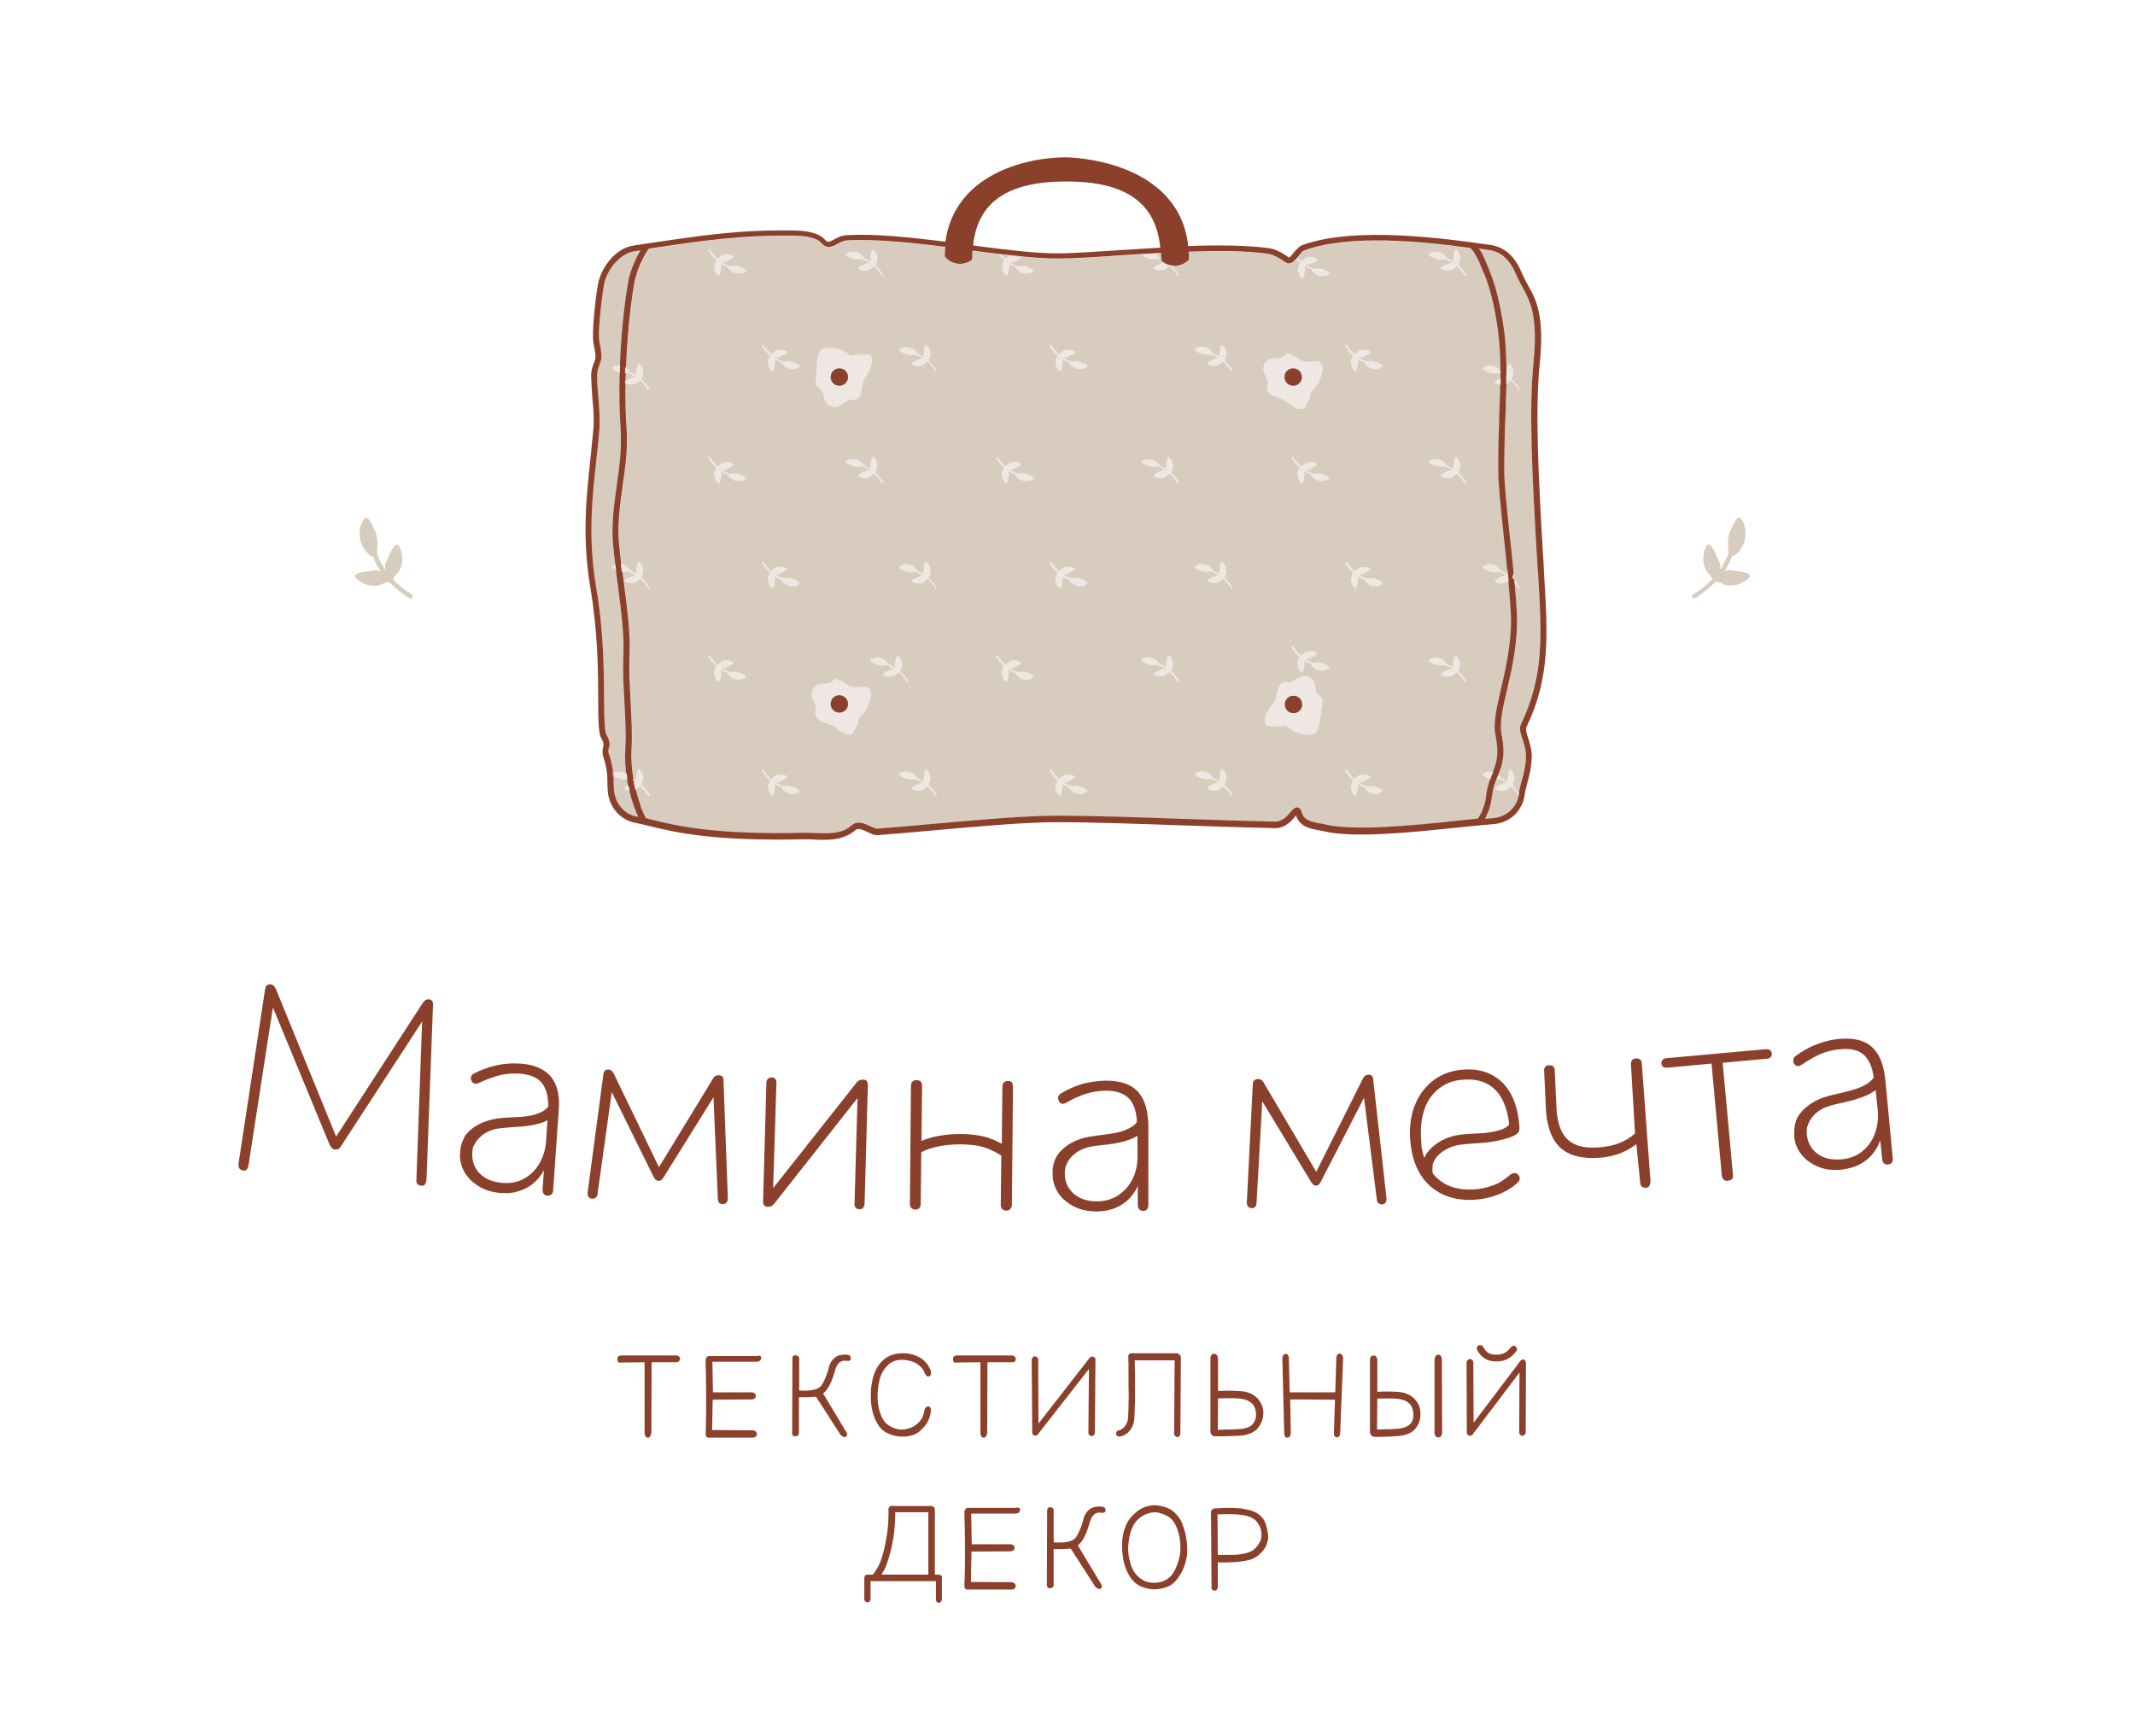 <?xml version="1.0" encoding="UTF-8"?> <svg xmlns="http://www.w3.org/2000/svg" xmlns:xlink="http://www.w3.org/1999/xlink" version="1.1" id="Слой_1" x="0px" y="0px" viewBox="0 0 787 640" style="enable-background:new 0 0 787 640;" xml:space="preserve"> <style type="text/css"> .st0{fill:#8B402B;} .st1{fill:#D8CCBE;} .st2{fill:#EFE7E3;} .st3{fill:#EFE4E1;} .st4{fill:#8E442F;} </style> <g> <g> <g> <g> <g> <g> <path class="st0" d="M249.4,502.2h-9.2l-0.1,26.1c-0.2,1.1-0.6,1.7-1.2,1.7h-0.1c-0.5,0-1-0.3-1.2-1.5v-26.3l-8.6,0.1 c-0.4,0.1-0.7,0.1-1-0.1c-0.3-0.2-0.4-0.6-0.4-1.1c0-0.5,0.1-0.9,0.4-1.1c0.2-0.2,0.6-0.3,1-0.3l20.5,0 c0.8,0.2,1.2,0.6,1.2,1.3C250.6,501.3,250.5,502,249.4,502.2z"></path> </g> <g> <path class="st0" d="M280.6,500.6L280.6,500.6c0,0.5-0.3,1.2-1.4,1.4l-16.6,0l0.2,11.3l14.4,0c1.2,0.2,1.4,0.8,1.4,1.3 c0,0.5-0.2,1.1-1.4,1.3l-14.5,0.1l-0.2,11.2l15.1,0.1c1.2,0.3,1.4,0.9,1.4,1.4c0,0.5-0.2,1.1-1.4,1.3c-5.2,0-9.1,0-11.8,0 c-3.7,0-4.3,0-4.5,0c-0.8,0-1.2-0.5-1.2-1.3c0-0.5,0.1-1.3,0.1-2.6c0-1.3,0.1-3,0.1-5.2c0-2.2,0-4.9,0-8s-0.1-6.7-0.2-10.7 c-0.1-1.2,0.3-2,1-2.3l0.1,0l17.8,0C280.5,499.5,280.6,500.2,280.6,500.6z"></path> </g> <g> <path class="st0" d="M313.6,501.1l0,0.1c-0.2,0.3-0.5,0.6-1.4,0.5c-2-0.4-3.3,0.5-4.2,2.9c-1.3,4.8-2.8,7.8-4.6,9.1l8.3,13.8 c0.8,1,0.6,1.7,0.3,2c-0.2,0.2-0.5,0.3-0.7,0.3h0c-0.4,0-0.9-0.3-1.5-0.9l-9-14c-1.2,0.1-2.4,0.2-3.4,0.2c-1,0-2,0-2.9,0 l0,13.4l0,0.1c-0.1,0.5-0.6,1-1.8,0.9l-0.1,0l-0.1-0.1c-0.5-0.4-0.6-1-0.5-1.6l0.1-27.2c0-0.4,0.2-0.9,1.1-1h0l0.1,0 c1.3,0.3,1.4,1.1,1.3,1.6l0,11.4c4.4,0.3,7.2-0.3,8.3-2c0.6-0.9,1.1-2,1.6-3.2c0.5-1.2,0.9-2.7,1.3-4.2c1-2.3,2.5-3.5,4.4-3.7 c0.4-0.1,0.8-0.1,1.3-0.1c0.5,0,0.9,0,1.3,0.1C313.2,499.7,313.7,500,313.6,501.1z"></path> </g> <g> <path class="st0" d="M343.1,520.5c-0.2,1.5-0.7,2.9-1.4,4.1c-0.4,0.6-0.8,1.2-1.3,1.7c-0.5,0.5-1.1,1.1-1.7,1.6 c-0.7,0.5-1.5,1-2.4,1.2c-0.9,0.3-2,0.5-3.1,0.5c-0.2,0-0.4,0-0.6,0c-2.1,0-4-0.5-5.8-1.4c-1.9-1-3.4-2.9-4.5-5.7 c-1-2.6-1.4-5.6-1.3-8.8c0-1.6,0.2-3.1,0.5-4.4c0.2-1.3,0.6-2.5,1-3.5c0.9-2.1,2.2-3.8,3.8-5c0.9-0.6,1.8-1.1,2.8-1.4 c1-0.3,2.1-0.5,3.3-0.5c2.4-0.1,4.6,0.4,6.5,1.5c2,1.1,3.3,2.7,4.2,4.9c0.2,1.2,0,1.9-0.6,2.1c-0.4,0.2-1,0.1-1.6-1.1l0,0 c-0.5-1.5-1.6-2.7-3-3.6c-1.5-0.9-3.2-1.3-5.3-1.4c-2,0-3.6,0.5-4.9,1.6c-1.3,1.1-2.3,2.5-3,4.2c-0.3,0.8-0.6,1.9-0.8,3 c-0.2,1.1-0.3,2.4-0.4,3.8c-0.1,2.8,0.3,5.3,1.1,7.4c0.7,2.1,1.9,3.6,3.5,4.5c1.6,0.9,3.2,1.3,4.7,1.2 c0.8-0.1,1.5-0.2,2.2-0.4c0.6-0.2,1.2-0.4,1.7-0.7c1-0.6,2-1.4,2.7-2.4c0.4-0.5,0.7-1.1,0.9-1.7c0.2-0.6,0.4-1.3,0.5-2.1 c0.4-1.1,1.1-1.3,1.5-1.2c0.2,0,0.4,0.1,0.6,0.3C343.1,519.2,343.2,519.7,343.1,520.5z"></path> </g> <g> <path class="st0" d="M373.3,502.2H364l-0.1,26.1c-0.2,1.1-0.6,1.7-1.2,1.7h-0.1c-0.5,0-1-0.3-1.2-1.5v-26.3l-8.7,0.1 c-0.4,0.1-0.7,0.1-1-0.1c-0.3-0.2-0.4-0.6-0.4-1.1c0-0.5,0.1-0.9,0.4-1.1c0.2-0.2,0.6-0.3,1-0.3l20.5,0 c0.8,0.2,1.2,0.6,1.2,1.3C374.5,501.3,374.4,502,373.3,502.2z"></path> </g> <g> <path class="st0" d="M403.8,501.3l-0.2,26.9c-0.1,1-0.8,1.2-1.2,1.2c-0.4,0-1.1-0.2-1.2-1.2l0.2-23.5L382.4,529 c-0.4,0.3-0.8,0.3-1.2,0.2c-0.3-0.1-0.6-0.4-0.7-0.9l0-0.1l-0.2-26.9c0.1-0.6,0.4-1,0.9-1.3l0.1,0h0.1 c0.8,0.1,1.3,0.5,1.3,1.3l0.1,23.5l19-24.4c0.5-0.3,0.9-0.4,1.3-0.2c0.4,0.1,0.6,0.5,0.8,1L403.8,501.3z"></path> </g> <g> <path class="st0" d="M435.3,500.3l-0.2,28.4c-0.1,0.6-0.5,1-1.1,1.1h-0.1c-0.5-0.1-0.9-0.5-1.1-1l0-0.1l0.2-27.2h-14.7 c0,1.5,0,3,0.1,4.5c0,1.6,0,3.2,0,4.8c0,1.4,0,2.7,0,4c0,1.3,0,2.7-0.1,4c0,0.9,0,1.8-0.1,2.7c0,0.9-0.1,1.8-0.2,2.7 c-0.5,2-1.5,3.5-3.1,4.6c-0.4,0.2-0.7,0.4-1.1,0.5c-0.4,0.2-0.8,0.3-1.2,0.3c-0.6,0-1.1-0.4-1.2-1c0-0.7,0.3-1.2,1-1.3 c0.5,0,0.8-0.2,1.2-0.5c1-0.7,1.7-1.8,2.1-3.1c0.1-0.8,0.2-1.7,0.2-2.5c0-0.9,0.1-1.7,0.1-2.5c0.1-2.6,0.1-5.3,0-8 c0-1.8,0-3.5,0-5.3c0-1.8,0-3.5-0.1-5.3c0-0.7,0.4-1.1,1.1-1.2h17.1C434.8,499.3,435.2,499.7,435.3,500.3z"></path> </g> <g> <path class="st0" d="M463.6,515.6c-1.3-1.5-3.3-2.4-5.7-2.7c-2.3-0.2-5.3-0.3-8.9-0.1l0-11.9c-0.1-1.4-0.8-1.7-1.3-1.8 c-0.5-0.1-1.3,0.1-1.5,1.5l0,0l0,27.2c0.1,1.1,0.7,1.7,1.8,1.7h1c2.4,0,5.1-0.1,7.8-0.2c3.2-0.2,5.6-1.2,6.9-2.9 c1.4-1.7,2-3.6,2-5.6C465.7,518.9,465,517.2,463.6,515.6z M448.9,527.1l0.1-11.6c3.7-0.1,6.3-0.1,8.1,0.1 c1.8,0.2,3.3,0.8,4.3,1.7c1,0.9,1.5,2.2,1.6,3.8c0.1,1.7-0.4,3-1.4,4.1c-1.1,1.1-3,1.6-5.7,1.7c-1.3,0.1-2.5,0.1-3.7,0.1 C451.1,527.1,450,527.1,448.9,527.1z"></path> </g> <g> <path class="st0" d="M495.1,500.6l-1.1,27.9c-0.2,1.2-0.8,1.4-1.2,1.4c-0.4,0-1.1-0.2-1.1-1.6l0.4-12.3l-16.5-0.1l0.2,12.4 c-0.1,1.3-0.7,1.7-1.1,1.7c-0.1,0-0.1,0-0.2,0c-0.2,0-0.5-0.1-0.6-0.2c-0.3-0.2-0.4-0.6-0.5-1.1l-0.7-27.9 c0.1-1.3,0.7-1.6,1.1-1.7c0.5,0,1.1,0.2,1.3,1.4l0.3,12.8h16.8l0.4-12.8c0.2-1.3,0.8-1.5,1.3-1.5 C494.3,499.1,494.9,499.3,495.1,500.6z"></path> </g> <g> <path class="st0" d="M531.6,528.4L531.6,528.4c-0.2,1.2-0.9,1.5-1.4,1.5c-0.5,0-1.2-0.2-1.4-1.4l0-27.4 c0.2-1.4,0.9-1.7,1.4-1.7c0.5,0,1.1,0.3,1.3,1.6L531.6,528.4z"></path> <path class="st0" d="M521.5,515.8c-1.3-1.4-3.1-2.3-5.4-2.6c-2.1-0.2-5-0.3-8.4-0.1l0-11.7c-0.1-1.3-0.7-1.7-1.3-1.7 c-0.4,0-1.2,0.1-1.4,1.4v0l0,26.9c0.1,1,0.6,1.6,1.7,1.7c0.5,0,1.1,0,1.6,0c2.2,0,4.5-0.1,6.9-0.3c3.1-0.2,5.4-1.2,6.6-2.8 c1.3-1.7,1.9-3.5,1.8-5.5C523.6,519,522.9,517.3,521.5,515.8z M507.6,527l0.1-11.4c3.4-0.1,6-0.1,7.7,0.1 c1.8,0.2,3.1,0.8,4.1,1.7c0.9,0.9,1.4,2.2,1.5,3.8c0.1,1.6-0.3,2.9-1.3,3.9c-1.1,1-2.9,1.6-5.5,1.7c-1.2,0.1-2.4,0.1-3.5,0.1 C509.6,527,508.6,527,507.6,527z"></path> </g> <g> <path class="st0" d="M559.1,497.9c-1.9,2.7-4.3,4-7.3,4h-0.4c-3.1,0-5.4-1.4-6.9-4.2c-0.3-0.9,0-1.6,0.8-1.8l0.1,0 c0.7-0.1,1.2,0.2,1.4,0.8c1,1.9,2.6,2.8,4.7,2.7c2.3,0.1,4-0.8,5.4-2.7c0.7-0.9,1.4-0.6,1.6-0.4 C559.4,496.9,559.2,497.6,559.1,497.9z"></path> <path class="st0" d="M562.5,502.3l-0.1,25.8c-0.1,0.7-0.5,1.1-1.2,1.2l-0.1,0l-0.1,0c-0.6-0.2-1-0.6-1-1.2l0.1-22.1l-17.4,23 c-0.5,0.3-0.9,0.4-1.3,0.2c-0.3-0.1-0.6-0.4-0.7-0.9l0-0.1l-0.1-25.8c0-0.6,0.4-1.1,1-1.4l0.1,0l0.1,0 c0.8,0.1,1.3,0.6,1.3,1.4l0.1,22.1l17.4-23c0.5-0.3,0.9-0.4,1.3-0.3C562.1,501.3,562.3,501.7,562.5,502.3z"></path> </g> <g> <path class="st0" d="M346.1,580.5h-1.5l0-24.2c-0.1-0.6-0.6-1-1.3-1.1h-14.5c-0.2-0.1-0.3-0.1-0.5,0c-0.5,0.2-0.7,0.6-0.8,1.1 c0.1,3.3-0.1,6.6-0.6,9.8c-0.5,3.2-1.2,6.4-2.3,9.5c-0.5,1.3-1.2,2.5-1.9,3.6c-0.1,0.2-0.2,0.3-0.3,0.5 c-0.1,0.2-0.3,0.3-0.4,0.5c-0.1,0.1-0.2,0.2-0.3,0.3h-2.2l-0.1,0c-0.3,0.1-0.7,0.4-0.8,1.2l0,7.9c0.1,0.7,0.5,1.1,1.2,1.1 c0.6,0,1-0.4,1.1-1.1v-6.7H345v6.8c0,0.7,0.4,1.1,1,1.2h0.1c0.6-0.1,1-0.5,1.1-1.2v-8C347.3,581,346.9,580.6,346.1,580.5z M342.2,557.5v23h-17.3c0.4-0.6,0.8-1.3,1.1-1.9c0.4-0.7,0.7-1.4,0.9-2.1c1.1-3.1,1.9-6.3,2.4-9.5c0.5-3.1,0.7-6.3,0.7-9.5 H342.2z"></path> </g> <g> <path class="st0" d="M376,556.6L376,556.6c0,0.5-0.3,1.2-1.4,1.4l-16.6,0l0.2,11.3l14.4,0c1.2,0.2,1.4,0.8,1.4,1.3 c0,0.5-0.2,1.1-1.4,1.3l-14.5,0.1l-0.2,11.2l15.1,0.1c1.2,0.3,1.4,0.9,1.4,1.4s-0.2,1.1-1.4,1.3c-5.2,0-9.1,0-11.8,0 c-3.7,0-4.3,0-4.5,0c-0.8,0-1.2-0.5-1.2-1.3c0-0.5,0-1.3,0.1-2.6c0-1.3,0.1-3,0.1-5.2c0-2.2,0-4.9,0-8c0-3.1-0.1-6.7-0.2-10.7 c-0.1-1.2,0.3-2,1-2.3l0.1,0l17.8,0C375.9,555.5,376,556.2,376,556.6z"></path> </g> <g> <path class="st0" d="M407.5,557.1l0,0.1c-0.2,0.3-0.5,0.6-1.4,0.5c-2-0.4-3.3,0.5-4.2,2.9c-1.3,4.8-2.8,7.8-4.6,9.1l8.3,13.8 c0.8,1,0.6,1.7,0.3,2c-0.2,0.2-0.5,0.3-0.7,0.3h0c-0.4,0-0.9-0.3-1.5-0.9l-9-14c-1.2,0.1-2.4,0.2-3.4,0.2c-1,0-2,0-2.9,0 l0,13.4l0,0.1c-0.1,0.5-0.6,1-1.8,0.9l-0.1,0l-0.1-0.1c-0.5-0.4-0.6-1-0.5-1.6l0.1-27.2c0.1-0.4,0.3-0.9,1.1-1h0l0,0 c1.4,0.3,1.4,1.1,1.3,1.6l0,11.4c4.4,0.3,7.2-0.3,8.3-2c0.6-0.9,1.1-2,1.6-3.2c0.5-1.2,0.9-2.7,1.3-4.2c1-2.3,2.5-3.5,4.4-3.7 c0.4-0.1,0.8-0.1,1.3-0.1c0.4,0,0.9,0,1.3,0.1C407.1,555.7,407.7,556,407.5,557.1z"></path> </g> <g> <path class="st0" d="M437.1,566.1c-0.2-1.1-0.5-2.1-0.8-3c-0.3-0.9-0.6-1.7-1-2.5c-0.4-0.7-0.9-1.4-1.4-2 c-0.5-0.6-1.1-1.2-1.8-1.7c-1.3-1-3.4-1.7-6-2h0c-2.6,0-4.9,0.7-6.8,2.2c-1.9,1.4-3.4,3.2-4.3,5.3c-0.4,1-0.8,2.1-1,3.3 c-0.2,1.1-0.4,2.4-0.4,3.6c0,1.3,0,2.5,0.2,3.7c0.1,1.1,0.3,2.3,0.6,3.3c0.2,1,0.6,2,1,2.9c0.4,0.9,0.9,1.7,1.4,2.5 c1.1,1.5,2.4,2.6,3.9,3.2c0.8,0.3,1.5,0.6,2.3,0.7c0.7,0.2,1.5,0.3,2.3,0.3c1.5,0,3-0.2,4.4-0.7c1.4-0.4,2.8-1.3,4-2.8 c1.1-1.3,2-2.8,2.7-4.6c0.3-0.8,0.6-1.7,0.8-2.6c0.2-0.9,0.4-1.9,0.4-2.9C437.7,570.3,437.5,568.2,437.1,566.1z M434.9,573.4 c-0.5,2.5-1.3,4.7-2.5,6.6c-1.2,1.7-2.8,2.8-4.9,3.3c-2.1,0.4-3.9,0.2-5.5-0.4c-1.5-0.7-2.8-1.8-3.8-3.2 c-0.5-0.7-0.9-1.6-1.3-2.6c-0.3-1-0.6-2.2-0.8-3.4c-0.2-1.2-0.3-2.6-0.2-3.9c0.1-1.3,0.3-2.7,0.6-4.1c0.7-2.7,1.9-4.8,3.7-6.2 c1.7-1.3,3.7-2,5.9-2h0.2c2.5,0.5,4.4,1.4,5.6,2.6c1.2,1.3,2.1,3.2,2.7,5.7C435.2,568.3,435.3,570.9,434.9,573.4z"></path> </g> <g> <path class="st0" d="M466.8,562.5c-0.2-0.6-0.4-1.2-0.7-1.8c-0.3-0.6-0.7-1.1-1.2-1.6c-0.9-1-2.2-1.8-3.9-2.3 c-0.8-0.2-1.6-0.4-2.4-0.5c-0.7-0.2-1.5-0.3-2.2-0.3c-0.6,0-1.4-0.1-2.3-0.1c-0.9,0-1.9,0-2.9,0l-3.8,0.2l-0.2,0.1 c-0.5,0.3-1,0.9-0.8,2l0.2,26.6c-0.1,0.6,0,1,0.3,1.3c0.2,0.2,0.5,0.3,0.8,0.3c0.4,0,1.2-0.2,1.2-1.6l0-8.8c1.2,0,2.2,0,3.2,0 c1.1,0,2-0.1,2.8-0.1c1.5-0.1,3.3-0.3,5.1-0.7c1.8-0.4,3.3-1.2,4.5-2.4c0.6-0.6,1.1-1.1,1.5-1.7c0.4-0.6,0.7-1.2,0.9-1.7 c0.4-1.1,0.6-2.2,0.6-3.2C467.3,564.8,467.1,563.7,466.8,562.5z M464.7,567.8c-0.4,1-1.1,2-1.9,2.9c-0.8,0.9-2,1.5-3.6,1.9 c-1.6,0.4-3.2,0.6-4.5,0.6H452c-0.9,0-2,0-3.1,0l-0.1-14.9c1.7-0.1,3.3-0.1,4.7-0.1c1.5,0,3,0.1,4.2,0.3 c2.5,0.3,4.3,1.1,5.3,2.2c1.1,1.2,1.7,2.5,1.9,3.7C465.1,565.7,465,566.8,464.7,567.8z"></path> </g> </g> </g> <g> <path class="st0" d="M159.6,370.8l-2.4,64.4c-0.1,0.6-0.3,1.1-0.6,1.5c-0.4,0.4-0.8,0.5-1.4,0.4c-0.6-0.1-1.1-0.3-1.4-0.7 c-0.3-0.4-0.4-0.9-0.3-1.6l2.1-58.2l-29.8,45.8c-0.3,0.5-0.6,0.8-0.9,1.1c-0.3,0.2-0.8,0.3-1.3,0.3c-0.6-0.1-1-0.2-1.3-0.6 c-0.3-0.3-0.5-0.7-0.8-1.2l-20.9-50.6l-9,58.2c-0.1,0.6-0.3,1.1-0.6,1.5c-0.3,0.4-0.8,0.5-1.4,0.4c-0.6-0.1-1-0.3-1.3-0.7 c-0.3-0.4-0.4-0.9-0.4-1.6l9.8-64.4c0.1-0.7,0.3-1.2,0.6-1.5c0.4-0.3,0.8-0.5,1.3-0.4c0.6,0,1,0.2,1.3,0.5 c0.3,0.3,0.5,0.7,0.8,1.2l22.2,54.4l31.9-49.2c0.4-0.5,0.7-0.8,1-1.1c0.3-0.2,0.7-0.3,1.3-0.3c0.5,0,0.9,0.3,1.2,0.6 C159.6,369.6,159.7,370.1,159.6,370.8z"></path> </g> <path class="st0" d="M268.3,441.9c0,0.6-0.2,1.1-0.6,1.5c-0.3,0.4-0.8,0.5-1.4,0.5c-0.6,0-1-0.2-1.3-0.6 c-0.3-0.4-0.4-0.9-0.4-1.6l-1.6-37.2l-18.5,29.7c-0.3,0.4-0.6,0.7-0.8,0.9c-0.3,0.2-0.6,0.3-1,0.2c-0.4,0-0.7-0.1-0.9-0.3 c-0.2-0.2-0.5-0.5-0.8-1l-15.5-31.4l-5.2,37.3c0,0.6-0.2,1.1-0.6,1.5c-0.3,0.4-0.8,0.5-1.4,0.5c-0.6,0-1-0.3-1.3-0.6 c-0.3-0.4-0.4-0.9-0.4-1.6l5.8-43.5c0-0.4,0.1-0.8,0.3-1.1c0.1-0.3,0.3-0.5,0.6-0.6c0.3-0.2,0.6-0.2,1-0.2c0.3,0,0.6,0.1,0.8,0.2 c0.3,0.1,0.5,0.3,0.6,0.5c0.2,0.2,0.4,0.5,0.6,0.9l16.6,34.4l19.9-32.6c0.2-0.4,0.4-0.7,0.6-0.8c0.2-0.2,0.4-0.3,0.7-0.4 c0.3-0.1,0.6-0.1,0.9-0.1c0.6,0,1,0.2,1.3,0.5c0.3,0.3,0.4,0.9,0.4,1.6L268.3,441.9z"></path> <path class="st0" d="M319.9,400.3l-1.2,43.4c0,0.6-0.2,1.1-0.5,1.5c-0.3,0.4-0.8,0.6-1.4,0.6c-0.6,0-1.1-0.2-1.4-0.6 c-0.3-0.4-0.5-0.9-0.4-1.6l1.1-38.8l-30.6,38.8c-0.3,0.4-0.7,0.8-1.1,1c-0.4,0.2-0.8,0.3-1.4,0.3c-0.3,0-0.6-0.1-0.9-0.2 c-0.3-0.1-0.5-0.4-0.6-0.7c-0.2-0.4-0.2-0.8-0.2-1.3l1.2-43.4c0-0.7,0.2-1.2,0.6-1.6c0.3-0.3,0.8-0.5,1.4-0.5 c0.6,0,1,0.2,1.3,0.6c0.3,0.4,0.5,0.9,0.4,1.6L285,438l30.6-38.7c0.3-0.5,0.7-0.8,1.1-1s0.8-0.3,1.4-0.3c0.4,0,0.7,0.1,1,0.2 c0.3,0.1,0.4,0.4,0.6,0.7C319.8,399.2,319.9,399.7,319.9,400.3z"></path> <path class="st0" d="M511.1,441.8c0,0.6-0.1,1.1-0.4,1.6c-0.3,0.4-0.8,0.6-1.3,0.6s-1-0.2-1.4-0.5c-0.3-0.4-0.5-0.9-0.5-1.5 l-4.7-37.3l-16,31.1c-0.3,0.5-0.5,0.8-0.8,1c-0.2,0.2-0.6,0.3-0.9,0.3c-0.4,0-0.7-0.1-0.9-0.3c-0.2-0.2-0.5-0.5-0.8-0.9 l-18.1-29.9l-2.1,37.2c0,0.6-0.1,1.2-0.4,1.6c-0.3,0.4-0.7,0.6-1.3,0.6c-0.6,0-1-0.2-1.4-0.5c-0.3-0.4-0.5-0.9-0.5-1.5l2.2-43.5 c0-0.4,0-0.8,0.2-1.1c0.1-0.3,0.3-0.5,0.6-0.7c0.3-0.2,0.6-0.3,1-0.3c0.3,0,0.6,0,0.9,0.1c0.3,0.1,0.5,0.2,0.7,0.4 c0.2,0.2,0.4,0.5,0.6,0.8l19.4,32.9l17.1-34.2c0.2-0.4,0.4-0.7,0.6-0.9c0.2-0.2,0.4-0.3,0.6-0.5c0.3-0.1,0.6-0.2,0.9-0.2 c0.6,0,1,0.1,1.3,0.4c0.3,0.3,0.5,0.8,0.5,1.5L511.1,441.8z"></path> <path class="st0" d="M560,433.5c-0.2-0.3-0.5-0.6-0.8-0.8c-0.3-0.2-0.8-0.3-1.3-0.2c-0.5,0.1-0.9,0.3-1.4,0.7 c-2.1,1.8-4.2,3.2-6.4,3.9c-2.2,0.8-4.6,1.3-7.1,1.4c-5.7,0.3-10.2-1.2-13.6-4.5c-0.5-0.5-0.9-0.9-1.3-1.5h0 c-0.1-0.7-0.1-2.8,0.1-3.4c0.3-0.9,0.7-1.7,1.2-2.4c1.9-2.3,5.1-4.1,8.3-4.6c1.9-0.3,3.9-0.4,5.9-0.6c2.5-0.1,5-0.3,7.6-0.8 c2.9-0.6,8.7-1.8,8.8-4.1l0,0c0.1-0.3,0.1-0.6,0.1-1c-0.2-3.4-0.8-6.5-1.8-9.3c-1-2.7-2.4-5-4.1-6.8c-1.7-1.8-3.8-3.2-6.2-4.1 c-2.4-0.9-5.1-1.3-8.1-1.1c-4.2,0.2-7.9,1.4-11,3.6c-3.1,2.2-5.5,5.2-7.1,8.9c-1.6,3.7-2.3,8-2,12.9c0.3,4.9,1.4,9.1,3.4,12.6 c2,3.5,4.8,6.1,8.2,7.8c3.4,1.7,7.5,2.5,12.1,2.2c3-0.2,5.9-0.8,8.7-1.9c2.8-1.1,5.2-2.5,7.1-4.3c0.5-0.4,0.8-0.8,0.9-1.3 C560.2,434.3,560.1,433.9,560,433.5z M523.8,419.5l0-0.5c-0.2-3.9,0.3-7.3,1.4-10.4c1.1-3.1,3-5.6,5.5-7.5c2.5-1.9,5.6-3,9.3-3.1 c3.4-0.2,6.2,0.4,8.6,1.8c2.4,1.4,4.2,3.4,5.5,6.2c1.1,2.4,1.9,5.3,2.2,8.6c-1.2,1.5-3.5,2.1-5.8,2.6c-2.2,0.5-4.5,0.6-7,0.7 c-2.1,0.1-4.2,0.2-6.4,0.6c-4.1,0.7-8.1,2.9-10.6,5.9c-0.6,0.7-1.1,1.6-1.5,2.5c-0.1-0.2-0.1-0.4-0.2-0.6l-0.8-3.4 C524,421.8,523.9,420.7,523.8,419.5z"></path> <g> <g> <path class="st0" d="M606.7,437.9c-0.6,0-1.1-0.1-1.5-0.5c-0.4-0.4-0.6-0.9-0.6-1.5l-1.4-14.1c-1.8,1.4-3.8,2.5-6,3.4 c-2.2,0.8-4.7,1.4-7.4,1.6c-6.4,0.5-11.2-0.7-14.4-3.5c-3.2-2.8-5-7.3-5.5-13.5l-0.7-14.9c-0.1-0.7,0.1-1.2,0.4-1.6 c0.3-0.4,0.8-0.6,1.4-0.6c0.6,0,1.1,0.1,1.5,0.4c0.4,0.3,0.6,0.8,0.6,1.5l0.7,14.8c0.4,5.1,1.8,8.7,4.3,10.9 c2.5,2.2,6.2,3.1,11.2,2.7c2.8-0.2,5.3-0.7,7.4-1.5c2.1-0.8,4.1-2,6-3.6l-1.5-25.4c-0.1-1.4,0.5-2.2,1.9-2.3 c0.6,0,1.1,0.1,1.5,0.4c0.4,0.3,0.6,0.8,0.6,1.5l3.2,43.3c0,0.6-0.1,1.2-0.4,1.6C607.9,437.6,607.4,437.8,606.7,437.9z"></path> </g> </g> <g> <g> <path class="st0" d="M636.9,435.3c-0.6,0.1-1.2-0.1-1.5-0.4c-0.4-0.4-0.6-0.8-0.7-1.5l-3.8-41.3l-16.2,1.5 c-1.4,0.1-2.2-0.4-2.3-1.6c0-0.5,0.1-0.9,0.5-1.3c0.4-0.4,0.8-0.6,1.5-0.6l36.4-3.3c1.4-0.1,2.2,0.4,2.3,1.5 c0.1,0.6-0.1,1-0.4,1.4s-0.8,0.6-1.5,0.6l-16.2,1.5l3.8,41.3c0.1,0.6-0.1,1.2-0.3,1.6C638,435,637.6,435.2,636.9,435.3z"></path> </g> </g> <path class="st0" d="M373.4,400.8l-0.4,43.4c0,0.6-0.2,1.1-0.6,1.5c-0.3,0.4-0.8,0.6-1.5,0.6c-0.6,0-1.1-0.2-1.5-0.6 c-0.3-0.4-0.5-0.9-0.5-1.6l0.2-18.1c-5.2-3.2-8.1-3.8-13.5-4.1c-4.5-0.2-11.5,0.4-16,2.9l0-0.1l-0.2,19.1c0,0.6-0.2,1.2-0.5,1.5 c-0.3,0.4-0.8,0.6-1.5,0.6c-0.6,0-1.1-0.2-1.5-0.6c-0.3-0.4-0.5-0.9-0.5-1.5l0.4-43.5c0-0.7,0.2-1.2,0.6-1.6 c0.3-0.3,0.8-0.5,1.5-0.5c0.6,0,1.1,0.2,1.5,0.5c0.3,0.4,0.5,0.9,0.5,1.6l-0.2,19.1v1.2c5.1-2.2,11.5-2.7,16.2-2.5 c5.2,0.3,8.5,0.9,13.4,3.6l0-2l0.2-19.1c0-0.7,0.2-1.2,0.6-1.6c0.3-0.3,0.8-0.5,1.5-0.5c0.6,0,1.1,0.2,1.5,0.6 C373.2,399.6,373.4,400.1,373.4,400.8z"></path> <g> <g> <path class="st0" d="M205,400.4c-0.9-2.6-2.5-4.5-4.8-5.9c-2.2-1.4-5.1-2.2-8.6-2.4c-2.7-0.2-5.6,0-8.4,0.6s-5.7,1.6-8.4,3 c-0.5,0.2-0.8,0.5-1,0.9c-0.2,0.4-0.3,0.8-0.2,1.2c0.1,0.4,0.2,0.8,0.5,1.1c0.2,0.3,0.6,0.5,1,0.6s0.9,0,1.5-0.3 c2.7-1.3,5.2-2.2,7.6-2.8c2.4-0.6,4.8-0.7,7.4-0.6c3.9,0.3,6.8,1.5,8.4,3.8c1.4,1.9,2.1,4.7,2.1,8.3c-1.1,1.7-3.8,2.8-6.2,3.3 c-2.2,0.5-4.5,0.6-7,0.7c-2.1,0.1-4.2,0.2-6.4,0.6c-4.1,0.7-8.1,2.6-10.6,5.6c-0.1,0.1-0.2,0.2-0.3,0.4c0,0-0.1,0.1-0.1,0.2 c-0.7,1.2-1.4,2.7-1.7,4.4c0,0.1,0,0.1,0,0.2c-0.1,0.6-0.2,1.1-0.2,1.7c-0.2,2.6,0.4,4.9,1.6,7.1c1.3,2.2,3.1,3.9,5.4,5.3 c2.3,1.4,5,2.2,8,2.4c2.8,0.2,5.3-0.1,7.5-1c2.3-0.8,4.2-2.1,5.9-3.9c1-1,1.8-2.2,2.5-3.5l-0.5,7.1c0,0.6,0.1,1.2,0.4,1.6 c0.3,0.4,0.8,0.6,1.4,0.7c0.6,0,1.1-0.1,1.5-0.5c0.3-0.3,0.6-0.8,0.6-1.5l2-28.7C206.3,406.2,206,402.9,205,400.4z M201.3,420.7c-0.2,3.1-1.1,5.9-2.5,8.3c-1.4,2.4-3.3,4.2-5.6,5.5c-2.3,1.3-4.9,1.8-7.9,1.6c-3.6-0.3-6.4-1.4-8.5-3.5 c-2-2.1-2.9-4.7-2.7-7.8c0-0.5,0.1-1,0.2-1.5c0,0,0,0,0,0c0-0.1,0-0.2,0.1-0.3c0.2-0.7,0.5-1.2,1.1-2.1 c1.7-2.5,4.5-4.2,7.7-4.8c1.9-0.3,3.9-0.4,5.9-0.6c2.5-0.1,5-0.3,7.6-0.8c1.7-0.4,3.5-0.8,5.1-1.7L201.3,420.7z"></path> <g> <path class="st0" d="M171.6,418.6c-0.7,1.2-1.4,2.7-1.7,4.4c0-0.3,0.1-0.6,0.2-0.8C170.4,421,170.9,419.6,171.6,418.6z"></path> </g> </g> </g> <g> <g> <path class="st0" d="M421.6,405.8c-1.1-2.5-2.8-4.4-5.1-5.6c-2.3-1.2-5.2-1.8-8.8-1.8c-2.8,0-5.5,0.4-8.4,1.1 c-2.8,0.8-5.6,2-8.2,3.6c-0.5,0.3-0.8,0.6-0.9,1c-0.2,0.4-0.2,0.8-0.1,1.2c0.1,0.4,0.3,0.8,0.5,1.1c0.3,0.3,0.6,0.5,1,0.5 c0.4,0.1,0.9-0.1,1.5-0.4c2.5-1.5,5-2.6,7.3-3.3c2.3-0.7,4.8-1.1,7.4-1.1c4,0,6.8,1.1,8.7,3.2c1.5,1.8,2.4,4.6,2.6,8.3 c-1.1,1.7-3.7,2.9-6,3.6c-2.2,0.6-4.5,0.9-6.9,1.2c-2.1,0.3-4.2,0.5-6.3,1c-4.1,1-7.8,3.2-10.1,6.4c-0.1,0.1-0.2,0.2-0.2,0.3 c-0.9,1.6-1.5,3.7-1.6,6.2c0,0.2,0,0.3,0,0.5c0,2.5,0.7,4.9,2.1,7c1.4,2.1,3.3,3.7,5.8,5c2.4,1.2,5.2,1.8,8.2,1.8 c2.8,0,5.3-0.5,7.5-1.5c2.2-1,4.1-2.4,5.6-4.3c0.9-1.1,1.6-2.3,2.2-3.6l0,7.1c0,0.6,0.2,1.1,0.5,1.5c0.4,0.4,0.8,0.6,1.5,0.6 c0.6,0,1.1-0.2,1.4-0.6c0.3-0.4,0.5-0.9,0.5-1.5l0-28.8C423.3,411.5,422.7,408.3,421.6,405.8z M419.3,426.4 c0,3.1-0.6,5.9-1.9,8.4c-1.3,2.5-3,4.4-5.3,5.9c-2.2,1.4-4.8,2.2-7.7,2.2c-3.6,0-6.6-1-8.7-2.9c-2.2-2-3.2-4.5-3.2-7.6 c0-0.8,0.1-1.6,0.3-2.3h0c0.2-0.5,0.4-1,0.8-1.8c1.5-2.6,4.2-4.5,7.3-5.3c1.9-0.5,3.8-0.7,5.9-0.9c2.5-0.3,5-0.6,7.5-1.3 c1.7-0.5,3.5-1.1,5-2.1V426.4z"></path> <g> <path class="st0" d="M389.6,426.1c-0.9,1.6-1.5,3.7-1.6,6.2c0-0.9,0-1.7,0.1-2.2C388.4,428.7,388.9,427.2,389.6,426.1z"></path> </g> </g> </g> <g> <g> <path class="st0" d="M695,398.4c-0.4-3.9-1.2-7-2.6-9.4c-1.4-2.4-3.2-4.1-5.6-5c-2.4-1-5.4-1.3-8.9-1c-2.8,0.3-5.5,0.9-8.2,2 c-2.8,1-5.3,2.5-7.8,4.3c-0.4,0.3-0.7,0.6-0.8,1.1c-0.1,0.4-0.1,0.8,0,1.2c0.1,0.4,0.3,0.7,0.6,1c0.3,0.3,0.6,0.4,1.1,0.4 c0.4,0,0.9-0.2,1.4-0.5c2.4-1.7,4.8-3,7-4c2.2-0.9,4.7-1.5,7.2-1.7c3.9-0.4,6.9,0.4,8.9,2.3c1.7,1.7,2.9,4.4,3.4,8.1 c-1,1.7-3.5,3.1-5.6,3.9c-2.1,0.8-4.4,1.3-6.8,1.9c-2,0.5-4.1,0.9-6.2,1.6c-3.9,1.4-7.5,3.9-9.5,7.3c-0.1,0.1-0.1,0.3-0.2,0.4 c0,0,0,0,0,0.1c0,0.1,0,0.1-0.1,0.2c-0.1,0.3-0.3,0.6-0.3,0.9c-0.1,0.3-0.2,0.6-0.3,0.9c-0.2,0.9-0.3,1.9-0.3,2.9 c0,0.6,0,1.2,0,1.8c0.2,2.5,1.2,4.8,2.8,6.7c1.6,2,3.7,3.4,6.2,4.4c2.5,1,5.3,1.3,8.3,1c2.7-0.3,5.2-1,7.3-2.2 c2.1-1.2,3.8-2.8,5.2-4.8c0.8-1.2,1.4-2.5,1.9-3.8l0.7,7c0.1,0.6,0.3,1.1,0.7,1.5c0.4,0.3,0.9,0.5,1.5,0.4 c0.6-0.1,1.1-0.3,1.4-0.7c0.3-0.4,0.4-0.9,0.3-1.6L695,398.4z M691,418.2c-1,2.6-2.6,4.7-4.6,6.3c-2.1,1.7-4.6,2.6-7.5,2.9 c-3.6,0.3-6.6-0.3-9-2.1c-2.3-1.7-3.6-4.2-3.9-7.2c0-0.6,0-1,0-1.5c0,0,0,0,0,0v-0.1c0-0.1,0-0.2,0-0.3 c0.1-0.7,0.3-1.2,0.7-2.2c1.2-2.7,3.7-4.9,6.8-6c1.8-0.6,3.7-1.1,5.8-1.5c2.4-0.6,4.9-1.1,7.3-2.1c1.6-0.6,3.3-1.4,4.8-2.5 l0.8,7.7C692.4,412.8,692,415.7,691,418.2z"></path> <g> <path class="st0" d="M662.6,412.3C662.6,412.3,662.5,412.3,662.6,412.3C662.5,412.3,662.5,412.3,662.6,412.3L662.6,412.3z"></path> </g> <g> <path class="st0" d="M661.5,416.2c0.1-0.6,0.2-1.3,0.3-2c-0.2,0.9-0.3,1.9-0.3,2.9C661.5,416.8,661.5,416.5,661.5,416.2z"></path> </g> </g> </g> </g> </g> <g> <g> <g> <path class="st1" d="M644.7,213c-2.1,2.3-5.8,3.3-8.5,2.7c-1.1-0.2-1.6-1.2-3.9-1.2c-2.1,2.2-4.6,4.3-7.4,6 c-0.1,0.1-0.2,0.1-0.4,0.1c-0.2,0-0.5-0.1-0.6-0.4c-0.2-0.3-0.1-0.8,0.2-1c2.7-1.7,5.1-3.6,7.1-5.7c-0.8-2-1.8-2.2-2.3-3.2 c-1.3-2.4-1.5-6.3,0.1-9c1.6-2.6,3.7,3.8,4.8,5.8c0.5,0.9,0.5,1.9,0.2,3c1.3-1.9,2.3-3.9,3.1-6c0.1-2.5-0.7-4,0.5-7.9 c0.2-0.7,1.2-2.5,1.6-3.3c0.3-0.6,0.8-1.5,1.3-1.9c1.2-0.8,2.2,1.7,2.5,2.6c0.5,1.6,0.5,3.3,0.3,4.9c-0.1,0.6-0.8,2.7-1.1,3.1 c-0.8,1.2-1.6,2.4-2.8,3.1c-0.3,0.2-0.7,0.4-1,0.5c-0.7,1.9-1.7,3.8-2.8,5.5c0.8-0.4,1.6-0.6,2.4-0.5 C640,210.7,646.7,210.8,644.7,213z"></path> </g> </g> <g> <g> <path class="st1" d="M152,220.3c-0.1,0.2-0.4,0.4-0.6,0.4c-0.1,0-0.3,0-0.4-0.1c-2.8-1.7-5.3-3.8-7.4-6c-2.2,0.1-2.8,1-3.9,1.2 c-2.7,0.6-6.4-0.4-8.5-2.7c-2-2.2,4.7-2.4,6.8-2.8c0.8-0.2,1.6,0,2.4,0.5c-1.2-1.8-2.1-3.6-2.8-5.5c-0.4-0.2-0.7-0.3-1-0.5 c-1.2-0.7-2-1.9-2.8-3.1c-0.3-0.4-1.1-2.5-1.1-3.1c-0.2-1.7-0.2-3.4,0.3-4.9c0.3-0.9,1.3-3.4,2.5-2.6c0.6,0.4,1.1,1.3,1.4,1.9 c0.3,0.8,1.3,2.6,1.6,3.3c1.2,4,0.4,5.5,0.5,7.9c0.7,2.1,1.8,4.1,3.1,6c-0.3-1-0.3-2.1,0.2-3c1.1-2,3.2-8.4,4.8-5.8 c1.6,2.7,1.5,6.6,0.1,9c-0.5,0.9-1.5,1.2-2.3,3.2c2,2.1,4.4,4.1,7.1,5.7C152.1,219.5,152.2,219.9,152,220.3z"></path> </g> </g> <path class="st1" d="M557.1,230.1c-0.3,9.2-2.1,17-3.7,23.9c-1.6,7-3,12.6-2,17.2c1.4,6.8,0.3,10.1-1,13.4 c-0.1,0.2-0.2,0.5-0.3,0.8c-0.2,0.6-0.5,1.2-0.7,1.9c-0.6,1.6-1.1,3.3-1.4,5.4c0,0.3-0.1,0.5-0.1,0.8s-0.1,0.5-0.1,0.7 s-0.1,0.5-0.1,0.7c-0.1,0.7-0.3,1.4-0.5,2c-0.1,0.2-0.1,0.4-0.2,0.6c-0.2,0.6-0.4,1.2-0.6,1.7c-0.1,0.2-0.1,0.4-0.2,0.5 c-0.1,0.2-0.2,0.4-0.3,0.5c-0.1,0.2-0.2,0.3-0.3,0.5c-0.1,0.1-0.2,0.3-0.2,0.4c0,0.1-0.1,0.2-0.1,0.2c0,0.1-0.1,0.2-0.2,0.2 c-0.1,0.1-0.2,0.3-0.3,0.4c-2.4,0.2-5,0.5-7.8,0.8c-16,1.7-37.9,3.9-48.5,1.3c-0.7-0.2-1.5-0.3-2.2-0.4c-3.4-0.7-5.6-1.2-6.4-4.2 c-0.1-0.4-0.4-1.4-1.4-1.6c-1-0.2-1.7,0.6-2.6,1.6c-1.3,1.5-3,3.6-5.9,3.6c-9.7-0.2-21.2-0.6-33.3-1c-16.9-0.6-34.5-1.2-46.5-1.2 c-12.2,0-29.1,1.5-46.9,3.1c-6.6,0.6-13.4,1.2-20,1.7c-0.4,0-1.4-0.5-2.2-0.8c-2-1-4.9-2.4-7.1-0.4c-3.6,3.3-8.9,3-13.6,2.8 c-1.1,0-2.1-0.1-3.1-0.1h-0.6c-33.5,0.8-47.4-2.6-56.6-4.9c-0.6-0.2-1.3-0.3-1.9-0.5c-0.1-0.1-0.2-0.3-0.2-0.4 c-0.5-0.9-1-2-1.5-3.3c-0.1-0.2-0.2-0.4-0.2-0.7c-0.1-0.2-0.2-0.5-0.2-0.7c-0.6-1.6-1.1-3.5-1.6-5.4c-0.2-0.9-0.4-1.7-0.6-2.6 c-0.1-0.2-0.1-0.4-0.1-0.5c-0.1-0.3-0.1-0.6-0.2-0.9c-0.6-3.5-0.9-7.2-0.7-10.8c0.3-5.7,0-11.2-0.3-17.2 c-0.3-5.7-0.7-11.6-0.4-18.1c0.3-7.8-0.9-16.6-2.1-26c-0.2-1.4-0.4-2.9-0.6-4.4c-0.1-1-0.2-1.9-0.4-2.9c-0.3-2.4-0.6-4.8-0.8-7.2 c-0.7-6.8,0.3-13.8,1.3-21.2c1-6.9,2-14.1,1.5-21.1c-0.4-5.3-0.5-11.1-0.4-17.1c0-0.3,0-0.5,0-0.8c0-0.9,0-1.9,0.1-2.8 c0-0.8,0-1.5,0.1-2.3c0.4-10.5,1.4-21.4,3-30.7c0.1-0.3,0.1-0.6,0.2-0.9c0.1-0.3,0.1-0.6,0.2-1c0.1-0.2,0.1-0.4,0.2-0.7 c0.1-0.2,0.1-0.4,0.2-0.6c0.1-0.4,0.3-0.9,0.4-1.3c0.1-0.2,0.1-0.4,0.2-0.6c0.1-0.3,0.2-0.6,0.4-1c0.1-0.3,0.3-0.7,0.4-1 c0.1-0.3,0.3-0.7,0.5-1c0.3-0.7,0.6-1.3,1-2c0.2-0.3,0.3-0.6,0.5-0.9c0.3-0.4,0.5-0.9,0.8-1.3c0.1-0.2,0.2-0.3,0.4-0.5 c1-0.2,2.1-0.3,3.1-0.5c15.5-2.3,31.5-4.7,51.4-4.3c2.6,0.1,7.2,0.5,9.1,2.7c2.1,2.4,4.2,1.3,5.9,0.3c1.1-0.6,2.3-1.2,3.7-1.3 c10.5-0.5,23.2,0.8,36.1,2.4c0,0,0,0,0,0c0,0.3-0.1,0.6-0.1,0.9c-0.1,0.8-0.1,1.6-0.1,2.4c0,0.1,0,0.3,0.1,0.4 c0,0,0.1,0.1,0.1,0.1c0.2,0.2,0.4,0.4,0.6,0.6c2.4,2.2,5.9,2.5,8.7,0.7l0.3-0.2c0.2-0.1,0.3-0.4,0.3-0.6c0-1,0-2,0.1-2.9 c3.3,0.4,6.6,0.8,9.7,1.2c0.3,0,0.6,0.1,1,0.1c0.9,0.1,1.8,0.2,2.7,0.3c1.5,0.2,3,0.3,4.5,0.5c4.8,0.5,9.3,0.8,13.2,0.8 c6,0,14.2-0.5,23.8-1.2c2.4-0.2,4.9-0.3,7.5-0.5c1.8-0.1,3.6-0.2,5.4-0.3c0.6,0,1.1-0.1,1.7-0.1c0,0.6,0.1,1.2,0.1,1.8v0.7 c0,0,0,0.1,0,0.1c0,0,0,0.1,0,0.1c0,0.1,0.1,0.2,0.2,0.3c0.2,0.2,0.4,0.3,0.6,0.5h0c1,0.7,2.1,1.1,3.3,1.2c0.3,0,0.6,0.1,0.8,0.1 c1.7,0,3.4-0.6,4.8-1.8l0.3-0.3c0.2-0.1,0.2-0.3,0.2-0.5c0-0.9,0-1.8-0.1-2.6c10.8-0.4,21.4-0.4,29.4,0.8c1.6,0.2,3.7,1.3,6.3,3.1 c1.4,1,2.8,0,3.9-1.3c0.2-0.2,0.3-0.4,0.5-0.5c0.1-0.2,0.3-0.3,0.4-0.5c0.6-0.8,1.4-1.8,1.9-2c16.6-6.2,43.9-3.4,61.3-1 c0,0,0.1,0,0.1,0.1c0.2,0.2,0.3,0.3,0.5,0.5c0.1,0.1,0.2,0.2,0.3,0.3c0.1,0.1,0.2,0.2,0.3,0.3c0.1,0.2,0.2,0.3,0.3,0.5 c0.1,0.2,0.2,0.3,0.3,0.5c0.1,0.2,0.2,0.3,0.3,0.5c0.1,0.2,0.3,0.5,0.4,0.7c0.1,0.2,0.2,0.4,0.3,0.6c0.1,0.2,0.2,0.5,0.4,0.8 c0.1,0.2,0.2,0.4,0.2,0.5c0.4,0.9,0.8,1.9,1.2,2.9l0.7,1.6c2,4.8,3.7,11.5,4.9,20c0.7,5,1,10.2,1,15.9v0.7c0,0.5,0,1.1,0,1.7 c0,0.8,0,1.6-0.1,2.4c0,3.2-0.2,6.5-0.3,10.1c-0.2,6.5-0.5,14-0.4,22.2c0,4.1,1,13.9,2.1,24.3c0.4,3.6,0.8,7.3,1.1,10.9 c0.2,1.6,0.3,3.1,0.5,4.7C556.7,220.9,557.2,226.9,557.1,230.1z"></path> <path class="st1" d="M561.3,272.6c0.6,1.9,1.4,4.1,1.2,6.8c-0.2,3.4-0.9,6.1-1.6,8.5c-0.4,1.5-0.8,3-1,4.5v0c0,0.1,0,0.2,0,0.3 c0,0.2-0.1,0.5-0.1,0.7c-0.9,4.5-4.7,7.8-9.3,8.2c-1,0.1-2,0.2-3.1,0.2c0.3-0.5,0.6-1.1,0.8-1.7c0.2-0.4,0.3-0.8,0.5-1.1 c0.1-0.4,0.3-0.8,0.4-1.2c0-0.1,0.1-0.2,0.1-0.4c0.3-0.9,0.5-1.9,0.6-2.8c0.1-0.3,0.1-0.5,0.1-0.8c0.1-0.4,0.1-0.7,0.2-1 c0.3-2.2,0.8-3.9,1.5-5.5c0.2-0.4,0.3-0.8,0.5-1.2c0.1-0.2,0.1-0.3,0.2-0.5c1.4-3.5,2.8-7.3,1.2-14.9c-0.8-4.2,0.4-9.5,2-16.3 c1.6-7,3.5-14.9,3.7-24.3c0.1-3.2-0.3-8.7-0.9-15.2c0-0.4-0.1-0.8-0.1-1.2c-0.2-0.3-0.5-0.5-0.7-0.7c0-0.9,0.4-1.3,0.5-1.7 c-0.1-0.9-0.2-1.8-0.3-2.7c-0.3-3.4-0.7-6.9-1.1-10.4c-1.1-10.4-2.1-20.2-2.1-24.1c0-8.2,0.2-15.6,0.5-22.2 c0.1-3.7,0.2-7.2,0.3-10.5c0-0.8,0-1.7,0-2.5v0c0-0.3,0-0.6,0-0.8c0-6.2-0.2-11.9-1-17.3c-1.3-8.7-3-15.6-5.1-20.6l-0.6-1.6 c-0.3-0.6-0.5-1.2-0.8-1.9c-0.1-0.3-0.3-0.6-0.4-0.9c-0.1-0.3-0.3-0.6-0.4-0.9c-0.1-0.3-0.3-0.6-0.4-0.9c-0.1-0.2-0.2-0.5-0.4-0.7 c-0.3-0.6-0.7-1.2-1.1-1.7c1.4,0.2,2.7,0.4,3.9,0.6c4.4,0.6,7.6,3.6,10,9.3c0.6,1.5,1.4,2.8,2.1,4.2c2.8,5,5.9,10.6,4.2,27.6 c-1.8,18.2-0.5,41.8,1.2,71.6l0.1,1c0.1,2.1,0.2,4.1,0.4,6c1.3,22.4,2.2,37.2-6.3,55C560,268.7,560.6,270.5,561.3,272.6z"></path> <path class="st1" d="M232.1,291.5c0.9,3.8,2.1,7.1,3.3,9.7c-0.3-0.1-0.6-0.1-0.8-0.2c-4.3-0.8-7.5-4.4-8.2-9.1 c-0.1-1.1-0.2-2.2-0.2-3.3c0-0.8,0-1.6-0.1-2.5c-0.2-0.1-0.3-0.2-0.4-0.4c-0.2-0.3,0-0.6,0.3-0.8c-0.2-2-0.6-4.3-1.6-7.1 c-0.3-0.8-0.1-1.6,0.1-2.3c0.1-0.5,0.2-0.9,0.2-1.3c-0.2-1.6-0.6-2.3-0.9-2.9c-0.2-0.3-0.3-0.5-0.4-0.7c-0.6-1.9-0.7-6.7-0.7-12.7 c-0.1-9.9-0.1-24.8-2.9-41.1c-3.1-18.6-1.6-32.7,0.2-48.9c0.3-2.6,0.6-5.3,0.8-8c0.5-4.8,0.1-8.7-0.2-12.9 c-0.2-2.6-0.5-5.4-0.5-8.6c0-1.5,0.5-2.9,0.9-4.1c0.3-0.9,0.7-1.7,0.7-2.5c0-1.8-0.2-3-0.5-4.5c-0.1-0.5-0.2-1.1-0.3-1.7 c-0.5-2.7,0.6-13.7,1.7-20.4c0.9-5.4,5.7-11.8,11.4-12.6c0.7-0.1,1.4-0.2,2.1-0.3c-2.3,3.8-4.1,8.6-4.6,12 c-1.6,9.2-2.6,19.9-3,30.4c0,0.9-0.1,1.8-0.1,2.7c-0.2,7.4-0.1,14.6,0.4,21.1c0.4,6.8-0.5,13.9-1.5,20.7c-1,7.2-2,14.7-1.3,21.7 c0.2,2.4,0.5,4.8,0.8,7.1c0.1,0.7,0.2,1.3,0.2,2c0.2,1.8,0.5,3.7,0.7,5.5c1.2,9.2,2.4,17.9,2.1,25.6c-0.3,6.6,0.1,12.6,0.4,18.3 c0.3,5.8,0.6,11.4,0.3,16.9c-0.2,3,0,6,0.3,8.9c0.1,0.7,0.2,1.4,0.3,2.1c0.1,0.7,0.3,1.5,0.4,2.2 C231.9,290.2,232,290.9,232.1,291.5z"></path> <path class="st2" d="M321.3,131.8c-0.1-0.3-0.3-0.6-0.5-0.8c-0.3-0.2-0.6-0.2-0.9-0.3c-1.8-0.2-3.6-0.1-5.3,0.3 c-0.4,0.1-0.8,0.2-1.2,0c-0.2-0.1-0.4-0.3-0.6-0.5c-1.9-1.7-8.1-3.3-10.3-1.4c-1.7,1.4-1.4,7.6-1.7,9.8c-0.2,1.3-0.3,2.7,0.5,3.7 c0.4,0.5,0.9,0.7,1.4,1.2c1,1.1,0.9,2.8,1.5,4.1c0.8,1.7,2.9,2.6,4.7,2c1.7-0.6,3-2.4,4.8-2.5c0.5,0,0.9,0,1.4,0 c1.2-0.2,2-1.4,2.3-2.5c0.3-1.2,0.3-2.4,0.6-3.6c0.5-1.7,1.6-3.1,2.4-4.5C321.1,135.2,321.8,133.4,321.3,131.8z"></path> <path class="st1" d="M309.4,142.2c-1.8,0-3.2-1.4-3.2-3.2c0-1.8,1.4-3.2,3.2-3.2c1.8,0,3.2,1.4,3.2,3.2 C312.6,140.8,311.2,142.2,309.4,142.2z"></path> <path class="st0" d="M312.6,139c0,1.8-1.4,3.2-3.2,3.2c-1.8,0-3.2-1.4-3.2-3.2c0-1.8,1.4-3.2,3.2-3.2 C311.2,135.8,312.6,137.2,312.6,139z"></path> <path class="st2" d="M320.7,254.2c-1.1-2-4.9-0.3-7-1.1c-1.2-0.4-4.9-3.3-6-2.7c-0.5,0.3-0.9,0.8-1.4,1.1 c-1.2,0.8-2.9,0.3-4.3,0.7c-1.8,0.5-3.1,2.4-2.8,4.2c0.3,1.8,1.8,3.4,1.6,5.2c-0.1,0.5-0.2,0.9-0.3,1.4c0,1.2,1,2.2,2,2.8 c1.1,0.6,2.3,0.8,3.4,1.3c1.5,0.8,1.7,0.7,3,1.8c1.3,1.1,2.9,2.1,4.6,1.9c0.3,0,0.6-0.1,0.9-0.4c0.2-0.2,0.3-0.5,0.4-0.8 c0.5-1.7,1.7-2.1,1.7-3.8c0-0.4,0-0.8,0.2-1.2c0.1-0.2,0.4-0.4,0.6-0.6C319.3,262.6,322.1,256.7,320.7,254.2z M309.4,262.7 c-1.8,0-3.2-1.4-3.2-3.2c0-1.8,1.4-3.2,3.2-3.2c1.8,0,3.2,1.4,3.2,3.2C312.6,261.3,311.2,262.7,309.4,262.7z"></path> <path class="st0" d="M312.6,259.5c0,1.8-1.4,3.2-3.2,3.2c-1.8,0-3.2-1.4-3.2-3.2c0-1.8,1.4-3.2,3.2-3.2 C311.2,256.3,312.6,257.8,312.6,259.5z"></path> <path class="st2" d="M487.2,134.2c-1.1-2-4.9-0.3-7-1.1c-1.2-0.4-4.9-3.3-6-2.7c-0.5,0.3-0.9,0.8-1.4,1.1 c-1.2,0.8-2.9,0.3-4.3,0.7c-1.8,0.5-3.1,2.4-2.8,4.2c0.3,1.8,1.8,3.4,1.6,5.2c-0.1,0.5-0.2,0.9-0.3,1.4c0,1.2,1,2.2,2,2.8 c1.1,0.5,2.3,0.7,3.4,1.3c1.5,0.8,1.7,0.7,3,1.8c1.3,1.1,2.9,2.1,4.6,1.9c0.3,0,0.6-0.1,0.9-0.3c0.2-0.2,0.3-0.5,0.4-0.8 c0.5-1.7,1.7-2.1,1.7-3.8c0-0.4,0-0.8,0.2-1.2c0.1-0.2,0.4-0.4,0.6-0.6C485.8,142.5,488.6,136.6,487.2,134.2z M476.6,142.2 c-1.8,0-3.2-1.4-3.2-3.2c0-1.8,1.4-3.2,3.2-3.2c1.8,0,3.2,1.4,3.2,3.2C479.9,140.8,478.4,142.2,476.6,142.2z"></path> <path class="st0" d="M479.9,139c0,1.8-1.4,3.2-3.2,3.2c-1.8,0-3.2-1.4-3.2-3.2c0-1.8,1.4-3.2,3.2-3.2 C478.4,135.8,479.9,137.2,479.9,139z"></path> <path class="st2" d="M487,257c-0.4-0.5-0.9-0.8-1.3-1.2c-0.9-1.1-0.7-2.8-1.2-4.2c-0.7-1.7-2.8-2.8-4.6-2.3 c-1.7,0.5-3.1,2.2-4.9,2.2c-0.5,0-0.9-0.1-1.4-0.1c-1.2,0.1-2.1,1.2-2.5,2.4c-0.4,1.1-0.5,2.4-0.8,3.5c-0.6,1.6-1.7,2.9-2.7,4.4 c-1,1.4-1.7,3.1-1.3,4.8c0.1,0.3,0.2,0.6,0.5,0.8c0.2,0.2,0.6,0.3,0.8,0.3c1.8,0.3,3.6,0.3,5.3,0.1c0.4-0.1,0.8-0.1,1.2,0 c0.3,0.1,0.4,0.3,0.6,0.5c1.8,1.8,7.9,3.8,10.2,2.1c1.8-1.4,1.9-7.5,2.4-9.7C487.5,259.4,487.8,258,487,257z M476.8,262.9 c-1.8,0-3.2-1.4-3.2-3.2c0-1.8,1.4-3.2,3.2-3.2c1.8,0,3.2,1.4,3.2,3.2C480,261.4,478.6,262.9,476.8,262.9z"></path> <path class="st0" d="M480,259.7c0,1.8-1.4,3.2-3.2,3.2c-1.8,0-3.2-1.4-3.2-3.2c0-1.8,1.4-3.2,3.2-3.2 C478.6,256.5,480,257.9,480,259.7z"></path> <path class="st3" d="M558.2,213.8c-0.2-0.3-0.5-0.5-0.7-0.7c0-0.9,0.4-1.3,0.5-1.7C558.1,212.2,558.1,213,558.2,213.8z"></path> <path class="st0" d="M562.7,268c8.8-18.3,7.8-34.1,6.5-56c-0.1-1.9-0.2-3.9-0.3-6l-0.1-1c-1.7-29.8-3-53.2-1.2-71.3 c1.8-17.6-1.5-23.6-4.5-28.8c-0.7-1.3-1.4-2.6-2-4c-2.7-6.5-6.4-9.8-11.7-10.6c-16.2-2.3-49.8-7.1-69.5,0.1 c-1,0.4-1.9,1.5-2.9,2.6c-0.5,0.6-1.5,1.9-1.8,2c-2.9-2.1-5.3-3.2-7.3-3.5c-8.2-1.1-18.9-1.2-29.9-0.8 c-3.6-32.3-44.5-32.7-45-32.7c-15.6,0-41.2,6.7-44.5,31.1c-12.9-1.6-25.8-3-36.4-2.4c-1.9,0.1-3.4,0.9-4.7,1.6 c-1.9,1-2.4,1.2-3.3,0.1c-2.3-2.7-7.1-3.3-10.7-3.4c-20-0.5-36.1,2-51.7,4.3c-2.7,0.4-5.4,0.8-8.1,1.2c-6.8,1-12.1,8.2-13.2,14.4 c-1.1,6.3-2.2,17.9-1.7,21.1c0.1,0.7,0.2,1.2,0.3,1.8c0.3,1.5,0.5,2.5,0.5,4.1c0,0.4-0.2,1-0.5,1.7c-0.5,1.3-1.1,2.9-1.1,4.9 c0.1,3.3,0.3,6,0.5,8.7c0.4,4.2,0.7,7.9,0.2,12.5c-0.3,2.7-0.6,5.4-0.8,8c-1.8,16.4-3.3,30.6-0.1,49.5c2.7,16.1,2.8,31,2.8,40.8 c0,6.8,0.1,11.2,0.8,13.4c0.2,0.5,0.4,0.8,0.5,1.1c0.3,0.5,0.6,1,0.7,2.1c0,0.1-0.1,0.4-0.1,0.6c-0.2,0.8-0.5,2.1-0.1,3.5 c1.5,4.5,1.6,7.5,1.6,10.1c0,1.2,0.1,2.4,0.2,3.6c0.8,5.6,4.8,9.9,9.9,10.9c1.6,0.3,3.3,0.7,5.3,1.2c9.3,2.3,23.4,5.7,57.2,4.9 c1.1,0,2.3,0,3.5,0.1c1.2,0.1,2.5,0.1,3.8,0.1c3.9,0,8.1-0.6,11.4-3.5c1.1-1,2.6-0.3,4.7,0.7c1.3,0.6,2.3,1.1,3.4,1.1 c6.5-0.5,13.4-1.1,20-1.7c17.8-1.6,34.6-3.1,46.7-3.1c12,0,29.5,0.6,46.4,1.2c12.2,0.4,23.7,0.8,33.4,1h0.2c3.8,0,6.1-2.7,7.4-4.3 c0.1-0.1,0.2-0.3,0.3-0.4c1.4,4.1,4.9,4.8,8,5.4c0.7,0.1,1.4,0.3,2.1,0.4c10.9,2.7,32.1,0.5,49.2-1.3c5.3-0.5,9.9-1,13.6-1.3 c2.9-0.2,5.6-1.4,7.6-3.3c2-1.9,3.4-4.5,3.8-7.4c0.2-1.5,0.6-2.9,1-4.5c0.7-2.5,1.4-5.3,1.6-8.9c0.2-3.1-0.7-5.6-1.3-7.6 C562.7,270.2,562.3,268.9,562.7,268z M393.1,66.9c21.8,0,33,7.8,34.6,24.4c-5,0.3-9.9,0.6-14.5,0.9c-9.5,0.6-17.7,1.2-23.6,1.2 c-8.4,0-19.3-1.4-30.9-2.9C360.4,74.4,371.5,66.9,393.1,66.9z M367.2,92.3c-0.1,0-0.1,0-0.2,0h0c0,0,0,0,0,0L367.2,92.3z M234.6,301c-4.3-0.8-7.5-4.4-8.2-9.1c-0.1-1.1-0.2-2.2-0.2-3.3c0-0.8,0-1.6-0.1-2.5c-0.2-0.1-0.3-0.2-0.4-0.4 c-0.2-0.3,0-0.6,0.3-0.8c-0.2-2-0.6-4.3-1.6-7.1c-0.3-0.8-0.1-1.6,0.1-2.3c0.1-0.5,0.2-0.9,0.2-1.3c-0.2-1.6-0.6-2.3-0.9-2.9 c-0.2-0.3-0.3-0.5-0.4-0.7c-0.6-1.9-0.7-6.7-0.7-12.7c-0.1-9.9-0.1-24.8-2.9-41.1c-3.1-18.6-1.6-32.7,0.2-48.9 c0.3-2.6,0.6-5.3,0.8-8c0.5-4.8,0.1-8.7-0.2-12.9c-0.2-2.6-0.5-5.4-0.5-8.6c0-1.5,0.5-2.9,0.9-4.1c0.3-0.9,0.7-1.7,0.7-2.5 c0-1.8-0.2-3-0.5-4.5c-0.1-0.5-0.2-1.1-0.3-1.7c-0.5-2.7,0.6-13.7,1.7-20.4c0.9-5.4,5.7-11.8,11.4-12.6c0.7-0.1,1.4-0.2,2.1-0.3 c-2.3,3.8-4.1,8.6-4.6,12c-1.6,9.2-2.6,19.9-3,30.4c0,0.9-0.1,1.8-0.1,2.7c-0.2,7.4-0.1,14.6,0.4,21.1c0.4,6.8-0.5,13.9-1.5,20.7 c-1,7.2-2,14.7-1.3,21.7c0.2,2.4,0.5,4.8,0.8,7.1c0.1,0.7,0.2,1.3,0.2,2c0.2,1.8,0.5,3.7,0.7,5.5c1.2,9.2,2.4,17.9,2.1,25.6 c-0.3,6.6,0.1,12.6,0.4,18.3c0.3,5.8,0.6,11.4,0.3,16.9c-0.2,3,0,6,0.3,8.9c0.1,0.7,0.2,1.4,0.3,2.1c0.1,0.7,0.3,1.5,0.4,2.2 c0.2,0.7,0.3,1.3,0.5,2c0.9,3.8,2.1,7.1,3.3,9.7C235.2,301.1,234.9,301.1,234.6,301z M546.9,297.4c-0.2,0.6-0.4,1.2-0.6,1.7 c-0.1,0.2-0.1,0.4-0.2,0.5c-0.1,0.2-0.2,0.4-0.3,0.5c-0.1,0.2-0.2,0.3-0.3,0.5c-0.1,0.1-0.2,0.3-0.2,0.4c0,0.1-0.1,0.2-0.1,0.2 c0,0.1-0.1,0.2-0.2,0.2c-0.1,0.1-0.2,0.3-0.3,0.4c-2.4,0.2-5,0.5-7.8,0.8c-16,1.7-37.9,3.9-48.5,1.3c-0.7-0.2-1.5-0.3-2.2-0.4 c-3.4-0.7-5.6-1.2-6.4-4.2c-0.1-0.4-0.4-1.4-1.4-1.6c-1-0.2-1.7,0.6-2.6,1.6c-1.3,1.5-3,3.6-5.9,3.6c-9.7-0.2-21.2-0.6-33.3-1 c-16.9-0.6-34.5-1.2-46.5-1.2c-12.2,0-29.1,1.5-46.9,3.1c-6.6,0.6-13.4,1.2-20,1.7c-0.4,0-1.4-0.5-2.2-0.8c-2-1-4.9-2.4-7.1-0.4 c-3.6,3.3-8.9,3-13.6,2.8c-1.1,0-2.1-0.1-3.1-0.1h-0.6c-33.5,0.8-47.4-2.6-56.6-4.9c-0.6-0.2-1.3-0.3-1.9-0.5h0 c-0.1-0.1-0.2-0.3-0.2-0.4c-0.5-0.9-1-2-1.5-3.3c-0.1-0.2-0.2-0.4-0.2-0.7c-0.1-0.2-0.2-0.5-0.2-0.7c-0.6-1.6-1.1-3.5-1.6-5.4 c-0.2-0.9-0.4-1.7-0.6-2.6c-0.1-0.2-0.1-0.4-0.1-0.5c-0.1-0.3-0.1-0.6-0.2-0.9c-0.6-3.5-0.9-7.2-0.7-10.8c0.3-5.7,0-11.2-0.3-17.2 c-0.3-5.7-0.7-11.6-0.4-18.1c0.3-7.8-0.9-16.6-2.1-26c-0.2-1.4-0.4-2.9-0.6-4.4c-0.1-1-0.2-1.9-0.4-2.9c-0.3-2.4-0.6-4.8-0.8-7.2 c-0.7-6.8,0.3-13.8,1.3-21.2c1-6.9,2-14.1,1.5-21.1c-0.4-5.3-0.5-11.1-0.4-17.1c0-0.3,0-0.5,0-0.8c0-0.9,0-1.9,0.1-2.8 c0-0.8,0-1.5,0.1-2.3c0.4-10.5,1.4-21.4,3-30.7c0.1-0.3,0.1-0.6,0.2-0.9c0.1-0.3,0.1-0.6,0.2-1c0.1-0.2,0.1-0.4,0.2-0.7 c0.1-0.2,0.1-0.4,0.2-0.6c0.1-0.4,0.3-0.9,0.4-1.3c0.1-0.2,0.1-0.4,0.2-0.6c0.1-0.3,0.2-0.6,0.4-1c0.1-0.3,0.3-0.7,0.4-1 c0.1-0.3,0.3-0.7,0.5-1c0.3-0.7,0.6-1.3,1-2c0.2-0.3,0.3-0.6,0.5-0.9c0.3-0.4,0.5-0.9,0.8-1.3c0.1-0.2,0.2-0.3,0.4-0.5 c1-0.2,2.1-0.3,3.1-0.5c15.5-2.3,31.5-4.7,51.4-4.3c2.6,0.1,7.2,0.5,9.1,2.7c2.1,2.4,4.2,1.3,5.9,0.3c1.1-0.6,2.3-1.2,3.7-1.3 c10.5-0.5,23.2,0.8,36.1,2.4c0,0,0,0,0,0c0,0.3-0.1,0.6-0.1,0.9c-0.1,0.8-0.1,1.6-0.1,2.4c0,0.1,0,0.3,0.1,0.4 c0,0,0.1,0.1,0.1,0.1c0.2,0.2,0.4,0.4,0.6,0.6c2.4,2.2,5.9,2.5,8.7,0.7l0.3-0.2c0.2-0.1,0.3-0.4,0.3-0.6c0-1,0-2,0.1-2.9 c3.3,0.4,6.6,0.8,9.7,1.2c0.3,0,0.6,0.1,1,0.1c0.9,0.1,1.8,0.2,2.7,0.3c1.5,0.2,3,0.3,4.5,0.5c4.8,0.5,9.3,0.8,13.2,0.8 c6,0,14.2-0.5,23.8-1.2c2.4-0.2,4.9-0.3,7.5-0.5c1.8-0.1,3.6-0.2,5.4-0.3c0.6,0,1.1-0.1,1.7-0.1c0,0.6,0.1,1.2,0.1,1.8v0.7 c0,0,0,0.1,0,0.1c0,0,0,0.1,0,0.1c0,0.1,0.1,0.2,0.2,0.3c0.2,0.2,0.4,0.3,0.6,0.5h0c1,0.7,2.1,1.1,3.3,1.2c0.3,0,0.6,0.1,0.8,0.1 c1.7,0,3.4-0.6,4.8-1.8l0.3-0.3c0.2-0.1,0.2-0.3,0.2-0.5c0-0.9,0-1.8-0.1-2.6c10.8-0.4,21.4-0.4,29.4,0.8c1.6,0.2,3.7,1.3,6.3,3.1 c1.4,1,2.8,0,3.9-1.3c0.2-0.2,0.3-0.4,0.5-0.5c0.1-0.2,0.3-0.3,0.4-0.5c0.6-0.8,1.4-1.8,1.9-2c16.6-6.2,43.9-3.4,61.3-1 c0,0,0.1,0,0.1,0.1c0.2,0.2,0.3,0.3,0.5,0.5c0.1,0.1,0.2,0.2,0.3,0.3c0.1,0.1,0.2,0.2,0.3,0.3c0.1,0.2,0.2,0.3,0.3,0.5 c0.1,0.2,0.2,0.3,0.3,0.5c0.1,0.2,0.2,0.3,0.3,0.5c0.1,0.2,0.3,0.5,0.4,0.7c0.1,0.2,0.2,0.4,0.3,0.6c0.1,0.2,0.2,0.5,0.4,0.8 c0.1,0.2,0.2,0.4,0.2,0.5c0.4,0.9,0.8,1.9,1.2,2.9l0.7,1.6c2,4.8,3.7,11.5,4.9,20c0.7,5,1,10.2,1,15.9v0.7c0,0.5,0,1.1,0,1.7 c0,0.8,0,1.6-0.1,2.4c0,3.2-0.2,6.5-0.3,10.1c-0.2,6.5-0.5,14-0.4,22.2c0,4.1,1,13.9,2.1,24.3c0.4,3.6,0.8,7.3,1.1,10.9 c0.2,1.6,0.3,3.1,0.5,4.7c0.6,6.8,1.1,12.8,1,16c-0.3,9.2-2.1,17-3.7,23.9c-1.6,7-3,12.6-2,17.2c1.4,6.8,0.3,10.1-1,13.4 c-0.1,0.2-0.2,0.5-0.3,0.8c-0.2,0.6-0.5,1.2-0.7,1.9c-0.6,1.6-1.1,3.3-1.4,5.4c0,0.3-0.1,0.5-0.1,0.8s-0.1,0.5-0.1,0.7 s-0.1,0.5-0.1,0.7c-0.1,0.7-0.3,1.4-0.5,2C547.1,297,547,297.2,546.9,297.4z M562.5,279.4c-0.2,3.4-0.9,6.1-1.6,8.5 c-0.4,1.5-0.8,3-1,4.5v0c0,0.1,0,0.2,0,0.3c0,0.2-0.1,0.5-0.1,0.7c-0.9,4.5-4.7,7.8-9.3,8.2c-1,0.1-2,0.2-3.1,0.2 c0.3-0.5,0.6-1.1,0.8-1.7c0.2-0.4,0.3-0.8,0.5-1.1c0.1-0.4,0.3-0.8,0.4-1.2c0-0.1,0.1-0.2,0.1-0.4c0.3-0.9,0.5-1.9,0.6-2.8 c0.1-0.3,0.1-0.5,0.1-0.8c0.1-0.4,0.1-0.7,0.2-1c0.3-2.2,0.8-3.9,1.5-5.5c0.2-0.4,0.3-0.8,0.5-1.2c0.1-0.2,0.1-0.3,0.2-0.5 c1.4-3.5,2.8-7.3,1.2-14.9c-0.8-4.2,0.4-9.5,2-16.3c1.6-7,3.5-14.9,3.7-24.3c0.1-3.2-0.3-8.7-0.9-15.2c0-0.4-0.1-0.8-0.1-1.2 c-0.2-0.3-0.5-0.5-0.7-0.7c0-0.9,0.4-1.3,0.5-1.7c-0.1-0.9-0.2-1.8-0.3-2.7c-0.3-3.4-0.7-6.9-1.1-10.4 c-1.1-10.4-2.1-20.2-2.1-24.1c0-8.2,0.2-15.6,0.5-22.2c0.1-3.7,0.2-7.2,0.3-10.5c0-0.8,0-1.7,0-2.5v0c0-0.3,0-0.6,0-0.8 c0-6.2-0.2-11.9-1-17.3c-1.3-8.7-3-15.6-5.1-20.6l-0.6-1.6c-0.3-0.6-0.5-1.2-0.8-1.9c-0.1-0.3-0.3-0.6-0.4-0.9 c-0.1-0.3-0.3-0.6-0.4-0.9c-0.1-0.3-0.3-0.6-0.4-0.9c-0.1-0.2-0.2-0.5-0.4-0.7c-0.3-0.6-0.7-1.2-1.1-1.7c1.4,0.2,2.7,0.4,3.9,0.6 c4.4,0.6,7.6,3.6,10,9.3c0.6,1.5,1.4,2.8,2.1,4.2c2.8,5,5.9,10.6,4.2,27.6c-1.8,18.2-0.5,41.8,1.2,71.6l0.1,1 c0.1,2.1,0.2,4.1,0.4,6c1.3,22.4,2.2,37.2-6.3,55c-0.8,1.6-0.2,3.4,0.5,5.5C561.9,274.5,562.6,276.7,562.5,279.4z"></path> <g> <g> <path class="st0" d="M348.4,91.3c0,0.3-0.1,0.6-0.1,0.9C348.3,91.9,348.4,91.6,348.4,91.3C348.4,91.3,348.4,91.3,348.4,91.3z"></path> <path class="st0" d="M349,95.6c-0.2-0.2-0.4-0.4-0.6-0.6c0,0-0.1-0.1-0.1-0.1c0,0,0.1,0.1,0.1,0.1 C348.6,95.2,348.8,95.4,349,95.6z"></path> </g> </g> <g> <g> <path class="st2" d="M550.4,284.5c-0.1,0.2-0.2,0.5-0.3,0.8c-0.2,0.6-0.5,1.2-0.7,1.9c-0.1,0-0.2,0-0.4-0.1 c-0.3-0.1-1.2-0.6-1.5-0.7c-0.3-0.1-0.7-0.4-0.9-0.6c-0.4-0.6,0.8-1,1.2-1.2c0.7-0.2,1.5-0.2,2.3-0.1 C550.1,284.5,550.2,284.5,550.4,284.5z"></path> <path class="st2" d="M559.9,292.4L559.9,292.4c0,0.1,0,0.2,0,0.3c0,0.2-0.1,0.5-0.1,0.7c0,0,0,0,0-0.1c-0.8-1.3-1.7-2.4-2.7-3.3 c-0.9,0.3-1.1,0.8-1.5,1.1c-1.1,0.6-2.9,0.7-4.2-0.1c-1.2-0.7,1.8-1.7,2.7-2.2c0.4-0.2,0.9-0.2,1.4-0.1 c-0.9-0.6-1.8-1.1-2.8-1.4c-0.4,0-0.7,0-1,0c0.2-0.4,0.3-0.8,0.5-1.2c0.1-0.2,0.1-0.3,0.2-0.5c0.2,0.2,0.4,0.4,0.6,0.7 c0.1,0.1,0.2,0.3,0.3,0.5c0.9,0.3,1.7,0.8,2.6,1.3c-0.2-0.4-0.3-0.7-0.2-1.1c0.2-1,0.2-4.1,1.3-3.2c1.1,1,1.5,2.7,1.3,3.9 c-0.1,0.5-0.6,0.8-0.6,1.8C558.4,290.3,559.2,291.3,559.9,292.4z"></path> <path class="st2" d="M540.5,251c0,0.1-0.1,0.2-0.2,0.3c-0.2,0.1-0.4,0-0.5-0.1c-0.8-1.3-1.7-2.4-2.7-3.3c-0.9,0.3-1,0.8-1.5,1.1 c-1.1,0.6-2.9,0.7-4.2,0c-1.2-0.7,1.8-1.7,2.7-2.2c0.4-0.2,0.9-0.2,1.4-0.1c-0.9-0.6-1.8-1.1-2.8-1.4c-1.1,0-1.8,0.3-3.6-0.2 c-0.3-0.1-1.2-0.6-1.5-0.7c-0.3-0.1-0.7-0.4-0.9-0.6c-0.4-0.6,0.8-1,1.2-1.2c0.7-0.2,1.5-0.2,2.3-0.1c0.3,0,1.2,0.4,1.4,0.5 c0.5,0.3,1.1,0.7,1.4,1.3c0.1,0.1,0.2,0.3,0.3,0.5c0.9,0.3,1.7,0.8,2.5,1.3c-0.2-0.4-0.3-0.7-0.2-1.1c0.2-1,0.3-4.1,1.3-3.2 c1.1,1,1.5,2.7,1.3,3.9c-0.1,0.5-0.6,0.7-0.6,1.8c1.1,1,2,2.1,2.8,3.4C540.5,250.9,540.5,251,540.5,251z"></path> <path class="st2" d="M556.1,214.1c-0.2,0.2-0.3,0.4-0.6,0.5c-1.1,0.6-2.9,0.7-4.2,0c-1.2-0.7,1.8-1.7,2.7-2.2 c0.4-0.2,0.9-0.2,1.4-0.1c-0.8-0.6-1.8-1-2.7-1.4c-1.2-0.1-1.9,0.3-3.7-0.2c-0.3-0.1-1.2-0.6-1.5-0.7c-0.3-0.1-0.7-0.4-0.9-0.6 c-0.4-0.6,0.8-1,1.2-1.2c0.7-0.2,1.5-0.2,2.3-0.1c0.3,0,1.2,0.4,1.4,0.5c0.5,0.4,1.1,0.7,1.4,1.3c0.1,0.2,0.2,0.3,0.3,0.5 c0.9,0.3,1.7,0.8,2.6,1.3c-0.2-0.4-0.3-0.8-0.2-1.1c0.1-0.3,0.1-0.6,0.1-1C555.8,211,555.9,212.5,556.1,214.1z"></path> <path class="st2" d="M558.1,211.2c0,0.1,0,0.1,0,0.2c-0.1-0.9-0.2-1.8-0.3-2.7C558.1,209.5,558.2,210.4,558.1,211.2z"></path> <path class="st2" d="M560.3,216.6c0,0.1-0.1,0.2-0.2,0.3c-0.2,0.1-0.4,0.1-0.5-0.1c-0.4-0.7-0.8-1.3-1.3-1.9 c0-0.4-0.1-0.8-0.1-1.2c0.8,0.8,1.4,1.7,2,2.7C560.3,216.5,560.3,216.6,560.3,216.6z"></path> <path class="st2" d="M540.5,177.8c0,0.1-0.1,0.2-0.2,0.3c-0.2,0.1-0.4,0-0.5-0.1c-0.8-1.3-1.7-2.4-2.7-3.3 c-0.9,0.3-1,0.8-1.5,1.1c-1.1,0.6-2.9,0.7-4.2-0.1c-1.2-0.7,1.8-1.7,2.7-2.2c0.4-0.2,0.9-0.2,1.4-0.1c-0.9-0.6-1.8-1.1-2.8-1.4 c-1.1,0-1.8,0.3-3.6-0.2c-0.3-0.1-1.2-0.6-1.5-0.7c-0.3-0.1-0.7-0.4-0.9-0.6c-0.4-0.6,0.8-1,1.2-1.1c0.7-0.2,1.5-0.2,2.3-0.1 c0.3,0,1.2,0.4,1.4,0.5c0.5,0.4,1.1,0.8,1.4,1.3c0.1,0.1,0.2,0.3,0.3,0.5c0.9,0.3,1.7,0.8,2.6,1.3c-0.2-0.4-0.3-0.8-0.2-1.1 c0.2-1,0.3-4.1,1.3-3.2c1.1,1,1.5,2.7,1.3,3.9c-0.1,0.5-0.6,0.8-0.6,1.8c1.1,1,2,2.1,2.8,3.4 C540.5,177.7,540.5,177.8,540.5,177.8z"></path> <path class="st2" d="M553.2,139.5c0,0.8,0,1.6-0.1,2.4c-0.6,0-1.3-0.2-1.8-0.5C550.4,140.7,552,140,553.2,139.5z"></path> <path class="st2" d="M553.2,137.1v0.7c-0.2-0.1-0.4-0.2-0.6-0.2c-1.2,0-1.8,0.3-3.6-0.2c-0.3-0.1-1.2-0.5-1.5-0.7 c-0.3-0.1-0.7-0.4-0.9-0.6c-0.4-0.6,0.8-1,1.2-1.2c0.7-0.2,1.5-0.2,2.3-0.1c0.3,0,1.2,0.4,1.4,0.5c0.5,0.3,1.1,0.7,1.4,1.3 C553,136.7,553,136.9,553.2,137.1C553.1,137.1,553.2,137.1,553.2,137.1z"></path> <path class="st2" d="M560.3,143.4c0,0.1-0.1,0.2-0.2,0.3c-0.2,0.1-0.4,0-0.5-0.1c-0.8-1.3-1.7-2.4-2.7-3.3 c-0.9,0.3-1.1,0.8-1.5,1.1c-0.1,0-0.2,0.1-0.2,0.1c0-0.8,0-1.7,0-2.5c0,0,0.1,0,0.1,0c0,0,0,0-0.1,0c0-0.3,0-0.6,0-0.8 c0.1,0.1,0.2,0.2,0.3,0.2c-0.2-0.4-0.3-0.7-0.2-1.1c0.2-1,0.2-4.1,1.3-3.1c1.1,1,1.5,2.7,1.3,3.9c-0.1,0.5-0.6,0.7-0.6,1.8 c1.1,0.9,2,2.1,2.8,3.4C560.3,143.3,560.3,143.4,560.3,143.4z"></path> <path class="st2" d="M540.5,101.3c0,0.1-0.1,0.2-0.2,0.3c-0.2,0.1-0.4,0-0.5-0.1c-0.8-1.3-1.7-2.4-2.7-3.3 c-0.9,0.3-1,0.8-1.5,1.1c-1.1,0.6-2.9,0.7-4.2,0c-1.2-0.7,1.8-1.7,2.7-2.2c0.4-0.2,0.9-0.2,1.4-0.1c-0.9-0.6-1.8-1.1-2.8-1.4 c-1.1,0-1.8,0.3-3.6-0.2c-0.3-0.1-1.2-0.6-1.5-0.7c-0.3-0.1-0.7-0.4-0.9-0.6c-0.4-0.6,0.8-1,1.2-1.2c0.7-0.2,1.5-0.2,2.3-0.1 c0.3,0,1.2,0.4,1.4,0.5c0.5,0.4,1.1,0.7,1.4,1.3c0.1,0.1,0.2,0.3,0.3,0.5c0.9,0.3,1.7,0.8,2.6,1.3c-0.2-0.4-0.3-0.8-0.2-1.1 c0.2-1,0.3-4.1,1.3-3.1c1.1,1,1.5,2.7,1.3,3.9c-0.1,0.5-0.6,0.7-0.6,1.8c1.1,0.9,2,2.1,2.8,3.4 C540.5,101.2,540.5,101.3,540.5,101.3z"></path> <path class="st2" d="M508.4,135.9c-0.7,0.3-1.5,0.2-2.3,0.1c-0.3,0-1.2-0.4-1.4-0.5c-0.5-0.4-1.1-0.7-1.4-1.3 c-0.1-0.2-0.2-0.3-0.3-0.5c-0.9-0.3-1.7-0.8-2.6-1.3c0.2,0.4,0.3,0.7,0.2,1.1c-0.2,1-0.3,4.1-1.3,3.2c-1.1-1-1.5-2.7-1.3-3.9 c0.1-0.5,0.5-0.8,0.6-1.8c-1.1-0.9-2-2.1-2.8-3.4c0,0,0-0.1,0-0.2c0-0.1,0.1-0.2,0.2-0.3c0.2-0.1,0.4,0,0.5,0.1 c0.8,1.3,1.7,2.4,2.7,3.3c0.9-0.3,1-0.8,1.5-1.1c1.1-0.6,2.9-0.7,4.2,0.1c1.2,0.7-1.8,1.7-2.7,2.2c-0.4,0.2-0.9,0.2-1.4,0.1 c0.9,0.6,1.8,1.1,2.8,1.4c1.1,0.1,1.8-0.3,3.7,0.2c0.3,0.1,1.2,0.6,1.5,0.7c0.3,0.1,0.7,0.3,0.9,0.6 C510,135.3,508.8,135.8,508.4,135.9z"></path> <path class="st2" d="M488.6,177.2c-0.7,0.2-1.5,0.2-2.3,0.1c-0.3,0-1.2-0.4-1.4-0.5c-0.6-0.3-1.1-0.7-1.4-1.3 c-0.1-0.1-0.2-0.3-0.2-0.5c-0.9-0.3-1.8-0.8-2.6-1.3c0.2,0.4,0.3,0.8,0.2,1.1c-0.2,1-0.3,4.1-1.3,3.2c-1.1-1-1.5-2.7-1.3-3.9 c0.1-0.5,0.5-0.8,0.6-1.8c-1.1-0.9-2-2.1-2.8-3.4c0-0.1,0-0.1,0-0.2c0-0.1,0-0.2,0.2-0.3c0.2-0.1,0.4,0,0.5,0.1 c0.8,1.2,1.7,2.4,2.7,3.3c0.9-0.3,1-0.8,1.5-1c1.1-0.6,2.9-0.7,4.2,0.1c1.2,0.7-1.8,1.7-2.7,2.2c-0.4,0.2-0.8,0.2-1.3,0.1 c0.9,0.6,1.8,1.1,2.8,1.4c1.1,0,1.8-0.3,3.6,0.2c0.3,0.1,1.2,0.6,1.5,0.7c0.3,0.1,0.7,0.4,0.9,0.6 C490.2,176.6,489,177.1,488.6,177.2z"></path> <path class="st2" d="M508.4,216c-0.7,0.2-1.5,0.2-2.3,0.1c-0.3,0-1.2-0.4-1.4-0.5c-0.5-0.4-1.1-0.7-1.4-1.3 c-0.1-0.2-0.2-0.3-0.3-0.5c-0.9-0.3-1.7-0.8-2.6-1.3c0.2,0.4,0.3,0.8,0.2,1.1c-0.2,1-0.3,4.1-1.3,3.1c-1.1-1-1.5-2.7-1.3-3.9 c0.1-0.5,0.5-0.8,0.6-1.8c-1.1-0.9-2-2.1-2.8-3.4c0,0,0-0.1,0-0.2c0-0.1,0.1-0.2,0.2-0.3c0.2-0.1,0.4,0,0.5,0.1 c0.8,1.3,1.7,2.4,2.7,3.3c0.9-0.3,1-0.8,1.5-1c1.1-0.6,2.9-0.7,4.2,0c1.2,0.7-1.8,1.7-2.7,2.2c-0.4,0.2-0.8,0.2-1.3,0.1 c0.8,0.6,1.8,1.1,2.7,1.4c1.1,0.1,1.8-0.3,3.7,0.2c0.3,0.1,1.2,0.6,1.5,0.7c0.3,0.1,0.7,0.4,0.9,0.6 C510,215.4,508.8,215.9,508.4,216z"></path> <path class="st2" d="M488.6,247c-0.7,0.3-1.5,0.2-2.3,0.1c-0.3,0-1.2-0.4-1.4-0.5c-0.6-0.4-1.1-0.7-1.4-1.3 c-0.1-0.2-0.2-0.3-0.2-0.5c-0.9-0.3-1.8-0.8-2.6-1.3c0.2,0.4,0.3,0.8,0.2,1.1c-0.2,1-0.3,4.1-1.3,3.2c-1.1-1-1.5-2.7-1.3-3.9 c0.1-0.5,0.5-0.8,0.6-1.8c-1.1-0.9-2-2.1-2.8-3.4c0-0.1,0-0.1,0-0.2c0-0.1,0-0.2,0.2-0.3c0.2-0.1,0.4,0,0.5,0.1 c0.8,1.3,1.7,2.4,2.7,3.3c0.9-0.3,1-0.8,1.5-1.1c1.1-0.6,2.9-0.7,4.2,0.1c1.2,0.7-1.8,1.7-2.7,2.2c-0.4,0.2-0.8,0.2-1.3,0.1 c0.9,0.6,1.8,1.1,2.8,1.4c1.1,0,1.8-0.3,3.6,0.2c0.3,0.1,1.2,0.6,1.5,0.7c0.3,0.1,0.7,0.4,0.9,0.6 C490.2,246.4,489,246.9,488.6,247z"></path> <path class="st2" d="M508.4,292.5c-0.7,0.3-1.5,0.2-2.3,0.1c-0.3,0-1.2-0.4-1.4-0.5c-0.5-0.4-1.1-0.7-1.4-1.3 c-0.1-0.1-0.2-0.3-0.3-0.5c-0.9-0.3-1.7-0.8-2.6-1.3c0.2,0.4,0.3,0.7,0.2,1.1c-0.2,1-0.3,4.1-1.3,3.2c-1.1-1-1.5-2.7-1.3-3.9 c0.1-0.5,0.5-0.8,0.6-1.8c-1.1-1-2-2.1-2.8-3.4c0-0.1,0-0.1,0-0.2c0-0.1,0.1-0.2,0.2-0.3c0.2-0.1,0.4,0,0.5,0.1 c0.8,1.3,1.7,2.4,2.7,3.3c0.9-0.4,1-0.8,1.4-1.1c1.1-0.6,2.9-0.7,4.2,0.1c1.2,0.7-1.8,1.7-2.7,2.2c-0.4,0.2-0.8,0.2-1.3,0.1 c0.9,0.6,1.8,1.1,2.8,1.4c1.1,0,1.8-0.3,3.6,0.2c0.3,0.1,1.2,0.6,1.5,0.7c0.3,0.1,0.7,0.4,0.9,0.6 C510,291.9,508.8,292.3,508.4,292.5z"></path> <path class="st2" d="M454.4,293.1c0,0.1-0.1,0.2-0.2,0.3c-0.2,0.1-0.4,0-0.5-0.1c-0.8-1.2-1.7-2.4-2.7-3.3c-0.9,0.3-1,0.8-1.5,1 c-1.1,0.6-2.9,0.7-4.2-0.1c-1.2-0.7,1.8-1.7,2.7-2.2c0.4-0.2,0.8-0.2,1.3-0.1c-0.9-0.6-1.8-1.1-2.8-1.4c-1.1,0-1.8,0.3-3.6-0.2 c-0.3-0.1-1.2-0.6-1.5-0.7c-0.3-0.1-0.7-0.4-0.9-0.6c-0.4-0.6,0.8-1,1.2-1.2c0.7-0.2,1.5-0.2,2.3-0.1c0.3,0,1.2,0.4,1.4,0.5 c0.5,0.3,1.1,0.7,1.4,1.3c0.1,0.1,0.2,0.3,0.3,0.5c0.9,0.3,1.7,0.8,2.6,1.3c-0.2-0.4-0.3-0.7-0.2-1.1c0.2-1,0.3-4.1,1.3-3.2 c1.1,1,1.5,2.7,1.3,3.9c-0.1,0.5-0.6,0.8-0.6,1.8c1.1,1,2,2.1,2.8,3.4C454.4,293,454.4,293.1,454.4,293.1z"></path> <path class="st2" d="M434.6,251c0,0.1-0.1,0.2-0.2,0.3c-0.2,0.1-0.4,0-0.5-0.1c-0.8-1.2-1.7-2.4-2.7-3.3c-0.9,0.3-1.1,0.8-1.5,1 c-1.1,0.6-2.9,0.7-4.2,0c-1.2-0.7,1.8-1.7,2.7-2.2c0.4-0.2,0.9-0.2,1.4-0.1c-0.9-0.6-1.8-1.1-2.8-1.4c-1.1,0-1.8,0.3-3.6-0.2 c-0.3-0.1-1.2-0.6-1.5-0.7c-0.3-0.1-0.7-0.4-0.9-0.6c-0.4-0.6,0.8-1,1.2-1.2c0.7-0.2,1.5-0.2,2.3-0.1c0.3,0,1.2,0.4,1.4,0.5 c0.5,0.3,1.1,0.7,1.4,1.3c0.1,0.1,0.2,0.3,0.3,0.5c0.9,0.3,1.7,0.8,2.6,1.3c-0.2-0.4-0.3-0.7-0.2-1.1c0.2-1,0.3-4.1,1.3-3.2 c1.1,1,1.5,2.7,1.3,3.9c-0.1,0.5-0.6,0.7-0.6,1.8c1.1,1,2,2.1,2.8,3.4C434.6,250.9,434.6,251,434.6,251z"></path> <path class="st2" d="M454.4,216.6c0,0.1-0.1,0.2-0.2,0.3c-0.2,0.1-0.4,0.1-0.5-0.1c-0.8-1.3-1.7-2.4-2.7-3.3 c-0.9,0.3-1,0.8-1.5,1c-1.1,0.6-2.9,0.7-4.2,0c-1.2-0.7,1.8-1.7,2.7-2.2c0.4-0.2,0.8-0.2,1.3-0.1c-0.8-0.6-1.8-1.1-2.7-1.4 c-1.1-0.1-1.8,0.3-3.7-0.2c-0.3-0.1-1.2-0.6-1.5-0.7c-0.3-0.1-0.7-0.4-0.9-0.6c-0.4-0.6,0.8-1,1.2-1.2c0.7-0.2,1.5-0.2,2.3-0.1 c0.3,0,1.2,0.4,1.4,0.5c0.5,0.4,1.1,0.7,1.4,1.3c0.1,0.2,0.2,0.3,0.3,0.5c0.9,0.3,1.7,0.8,2.6,1.3c-0.2-0.4-0.3-0.8-0.2-1.1 c0.2-1,0.3-4.1,1.3-3.1c1.1,1,1.5,2.7,1.3,3.9c-0.1,0.5-0.6,0.7-0.6,1.8c1.1,0.9,2,2.1,2.8,3.4 C454.4,216.5,454.4,216.6,454.4,216.6z"></path> <path class="st2" d="M434.6,177.8c0,0.1-0.1,0.2-0.2,0.3c-0.2,0.1-0.4,0-0.5-0.1c-0.8-1.3-1.7-2.4-2.7-3.3 c-0.9,0.3-1,0.8-1.4,1.1c-1.1,0.6-2.9,0.7-4.2-0.1c-1.2-0.7,1.8-1.7,2.7-2.2c0.4-0.2,0.8-0.2,1.3-0.1c-0.9-0.6-1.8-1.1-2.8-1.4 c-1.1,0-1.8,0.3-3.6-0.2c-0.3-0.1-1.2-0.6-1.5-0.7c-0.3-0.1-0.7-0.4-0.9-0.6c-0.4-0.6,0.8-1,1.2-1.1c0.7-0.2,1.5-0.2,2.3-0.1 c0.3,0,1.2,0.4,1.4,0.5c0.5,0.4,1.1,0.8,1.4,1.3c0.1,0.1,0.2,0.3,0.3,0.5c0.9,0.3,1.7,0.8,2.6,1.3c-0.2-0.4-0.3-0.7-0.2-1.1 c0.2-1,0.3-4.1,1.3-3.2c1.1,1,1.5,2.7,1.3,3.9c-0.1,0.5-0.6,0.8-0.6,1.8c1.1,1,2,2.1,2.8,3.4 C434.6,177.7,434.6,177.8,434.6,177.8z"></path> <path class="st2" d="M454.4,136.5c0,0.1-0.1,0.2-0.2,0.3c-0.2,0.1-0.4,0-0.5-0.1c-0.8-1.2-1.7-2.4-2.7-3.3c-0.9,0.3-1,0.8-1.5,1 c-1.1,0.6-2.9,0.7-4.2,0c-1.2-0.7,1.8-1.7,2.7-2.2c0.4-0.2,0.8-0.2,1.3-0.1c-0.9-0.6-1.8-1.1-2.8-1.4c-1.1,0-1.8,0.3-3.6-0.2 c-0.3-0.1-1.2-0.6-1.5-0.7c-0.3-0.1-0.7-0.4-0.9-0.6c-0.4-0.6,0.8-1,1.2-1.2c0.7-0.2,1.5-0.2,2.3-0.1c0.3,0,1.2,0.4,1.4,0.5 c0.5,0.3,1.1,0.7,1.4,1.3c0.1,0.1,0.2,0.3,0.3,0.5c0.9,0.3,1.8,0.8,2.6,1.3c-0.2-0.4-0.3-0.8-0.2-1.1c0.2-1,0.3-4.1,1.3-3.1 c1.1,1,1.5,2.7,1.3,3.9c-0.1,0.5-0.6,0.7-0.6,1.8c1.1,0.9,2,2.1,2.8,3.4C454.4,136.4,454.4,136.5,454.4,136.5z"></path> <path class="st2" d="M428,95.9c-0.3-0.2-0.7-0.3-1.1-0.4c-1.1,0-1.8,0.3-3.6-0.2c-0.3-0.1-1.2-0.6-1.5-0.7 c-0.3-0.1-0.7-0.4-0.9-0.6c0-0.1-0.1-0.1-0.1-0.1c1.8-0.1,3.6-0.2,5.4-0.3c0.4,0.3,0.7,0.6,1,1c0.1,0.1,0.2,0.3,0.2,0.5 c0.2,0.1,0.3,0.1,0.5,0.2v0.7C427.9,95.9,427.9,95.9,428,95.9z"></path> <path class="st2" d="M434.6,101.3c0,0.1-0.1,0.2-0.2,0.3c-0.2,0.1-0.4,0-0.5-0.1c-0.8-1.2-1.7-2.4-2.7-3.3 c-0.9,0.3-1.1,0.8-1.5,1c-1.2,0.6-2.9,0.7-4.2,0c-1.2-0.7,1.8-1.7,2.7-2.2c0.1-0.1,0.3-0.2,0.5-0.2h0c1,0.7,2.1,1.1,3.3,1.2 c0.9,0.9,1.7,1.9,2.4,3.1C434.6,101.2,434.6,101.3,434.6,101.3z"></path> <path class="st2" d="M367.2,92.3c-0.1,0-0.1,0-0.2,0h0c0,0,0,0,0,0L367.2,92.3z"></path> <path class="st2" d="M379.7,100.7c-0.7,0.2-1.5,0.2-2.3,0.1c-0.3,0-1.2-0.4-1.4-0.5c-0.5-0.4-1.1-0.7-1.4-1.3 c-0.1-0.2-0.2-0.3-0.2-0.5c-0.9-0.3-1.8-0.8-2.6-1.3c0.2,0.4,0.3,0.7,0.2,1.1c-0.2,1-0.2,4.1-1.3,3.2c-1.1-1-1.5-2.7-1.3-3.9 c0.1-0.5,0.5-0.8,0.6-1.8c-0.6-0.6-1.2-1.2-1.8-2c0.3,0,0.6,0.1,1,0.1c0.4,0.5,0.8,0.9,1.3,1.4c0.9-0.3,1-0.8,1.4-1 c1.5,0.2,3,0.3,4.5,0.5c-0.1,0.6-2.2,1.4-2.9,1.8c-0.4,0.2-0.9,0.2-1.4,0.1c0.9,0.6,1.8,1.1,2.8,1.4c1.1,0.1,1.8-0.3,3.7,0.2 c0.3,0.1,1.2,0.6,1.5,0.7c0.3,0.1,0.7,0.3,0.9,0.6C381.2,100.1,380.1,100.6,379.7,100.7z"></path> <path class="st2" d="M399.5,135.9c-0.7,0.3-1.5,0.2-2.3,0.1c-0.3,0-1.2-0.4-1.4-0.5c-0.5-0.4-1.1-0.7-1.4-1.3 c-0.1-0.2-0.2-0.3-0.3-0.5c-0.9-0.3-1.7-0.8-2.6-1.3c0.2,0.4,0.3,0.7,0.2,1.1c-0.2,1-0.3,4.1-1.3,3.2c-1.1-1-1.5-2.7-1.3-3.9 c0.1-0.5,0.6-0.8,0.6-1.8c-1.1-0.9-2-2.1-2.8-3.4c0,0,0-0.1,0-0.2c0-0.1,0.1-0.2,0.2-0.3c0.2-0.1,0.4,0,0.5,0.1 c0.8,1.3,1.7,2.4,2.7,3.3c0.9-0.3,1-0.8,1.5-1.1c1.1-0.6,2.9-0.7,4.2,0.1c1.2,0.7-1.8,1.7-2.7,2.2c-0.4,0.2-0.9,0.2-1.4,0.1 c0.9,0.6,1.8,1.1,2.8,1.4c1.1,0.1,1.9-0.3,3.7,0.2c0.3,0.1,1.2,0.6,1.5,0.7c0.3,0.1,0.7,0.3,0.9,0.6 C401,135.3,399.9,135.8,399.5,135.9z"></path> <path class="st2" d="M379.7,177.2c-0.7,0.2-1.5,0.2-2.3,0.1c-0.3,0-1.2-0.4-1.4-0.5c-0.5-0.3-1.1-0.7-1.4-1.3 c-0.1-0.1-0.2-0.3-0.3-0.5c-0.9-0.3-1.7-0.8-2.6-1.3c0.2,0.4,0.3,0.7,0.2,1.1c-0.2,1-0.3,4.1-1.3,3.2c-1.1-1-1.5-2.7-1.3-3.9 c0.1-0.5,0.5-0.8,0.6-1.8c-1.1-1-2-2.1-2.8-3.4c0-0.1,0-0.1,0-0.2c0-0.1,0.1-0.2,0.2-0.3c0.2-0.1,0.4,0,0.5,0.1 c0.8,1.3,1.7,2.4,2.7,3.3c0.9-0.3,1-0.8,1.5-1.1c1.1-0.6,2.9-0.7,4.2,0.1c1.2,0.7-1.8,1.7-2.7,2.2c-0.4,0.2-0.8,0.2-1.3,0.1 c0.9,0.6,1.8,1.1,2.8,1.4c1.1,0,1.8-0.3,3.6,0.2c0.3,0.1,1.2,0.6,1.5,0.7c0.3,0.1,0.7,0.4,0.9,0.6 C381.2,176.6,380.1,177.1,379.7,177.2z"></path> <path class="st2" d="M399.5,216c-0.7,0.2-1.5,0.2-2.3,0.1c-0.3,0-1.2-0.4-1.4-0.5c-0.5-0.4-1.1-0.7-1.4-1.3 c-0.1-0.2-0.2-0.3-0.3-0.5c-0.9-0.3-1.7-0.8-2.6-1.3c0.2,0.4,0.3,0.8,0.2,1.1c-0.2,1-0.3,4.1-1.3,3.1c-1.1-1-1.5-2.7-1.3-3.9 c0.1-0.5,0.6-0.7,0.6-1.8c-1.1-0.9-2-2.1-2.8-3.4c0,0,0-0.1,0-0.2c0-0.1,0.1-0.2,0.2-0.3c0.2-0.1,0.4,0,0.5,0.1 c0.8,1.3,1.7,2.4,2.7,3.3c0.9-0.3,1-0.8,1.5-1.1c1.1-0.6,2.9-0.7,4.2,0c1.2,0.7-1.8,1.7-2.7,2.2c-0.4,0.2-0.8,0.2-1.3,0.1 c0.8,0.6,1.8,1.1,2.7,1.4c1.1,0.1,1.9-0.3,3.7,0.2c0.3,0.1,1.2,0.6,1.5,0.7c0.3,0.1,0.7,0.4,0.9,0.6 C401,215.4,399.9,215.9,399.5,216z"></path> <path class="st2" d="M379.7,250.4c-0.7,0.3-1.5,0.2-2.3,0.1c-0.3,0-1.2-0.4-1.4-0.5c-0.5-0.4-1.1-0.7-1.4-1.3 c-0.1-0.2-0.2-0.3-0.3-0.5c-0.9-0.3-1.7-0.8-2.6-1.3c0.2,0.4,0.3,0.7,0.2,1.1c-0.2,1-0.3,4.1-1.3,3.2c-1.1-1-1.5-2.7-1.3-3.9 c0.1-0.5,0.5-0.8,0.6-1.8c-1.1-1-2-2.1-2.8-3.4c0-0.1,0-0.1,0-0.2c0-0.1,0.1-0.2,0.2-0.3c0.2-0.1,0.4,0,0.5,0.1 c0.8,1.3,1.7,2.4,2.7,3.3c0.9-0.3,1-0.8,1.5-1.1c1.1-0.6,2.9-0.7,4.2,0.1c1.2,0.7-1.8,1.7-2.7,2.2c-0.4,0.2-0.8,0.2-1.3,0.1 c0.9,0.6,1.8,1.1,2.8,1.4c1.1,0,1.8-0.3,3.6,0.2c0.3,0.1,1.2,0.6,1.5,0.7c0.3,0.1,0.7,0.4,0.9,0.6 C381.2,249.8,380.1,250.3,379.7,250.4z"></path> <path class="st2" d="M399.5,292.5c-0.7,0.3-1.5,0.2-2.3,0.1c-0.3,0-1.2-0.4-1.4-0.5c-0.5-0.4-1.1-0.7-1.4-1.3 c-0.1-0.1-0.2-0.3-0.3-0.5c-0.9-0.3-1.7-0.8-2.6-1.3c0.2,0.4,0.3,0.7,0.2,1.1c-0.2,1-0.3,4.1-1.3,3.2c-1.1-1-1.5-2.7-1.3-3.9 c0.1-0.5,0.6-0.8,0.6-1.8c-1.1-1-2-2.1-2.8-3.4c0-0.1,0-0.1,0-0.2c0-0.1,0.1-0.2,0.2-0.3c0.2-0.1,0.4,0,0.5,0.1 c0.8,1.3,1.7,2.4,2.7,3.3c0.9-0.3,1-0.8,1.5-1.1c1.1-0.6,2.9-0.7,4.2,0.1c1.2,0.7-1.8,1.7-2.7,2.2c-0.4,0.2-0.8,0.2-1.3,0.1 c0.9,0.6,1.8,1.1,2.8,1.4c1.1,0,1.8-0.3,3.6,0.2c0.3,0.1,1.2,0.6,1.5,0.7c0.3,0.1,0.7,0.4,0.9,0.6 C401,291.9,399.9,292.3,399.5,292.5z"></path> <path class="st2" d="M345.4,293.1c0,0.1-0.1,0.2-0.2,0.3c-0.2,0.1-0.4,0-0.5-0.1c-0.8-1.3-1.7-2.4-2.7-3.3 c-0.9,0.3-1,0.8-1.5,1.1c-1.1,0.6-2.9,0.7-4.2-0.1c-1.2-0.7,1.8-1.7,2.7-2.2c0.4-0.2,0.8-0.2,1.3-0.1c-0.9-0.6-1.8-1.1-2.8-1.4 c-1.1,0-1.8,0.3-3.6-0.2c-0.3-0.1-1.2-0.6-1.5-0.7c-0.3-0.1-0.7-0.4-0.9-0.6c-0.4-0.6,0.8-1,1.2-1.2c0.7-0.2,1.5-0.2,2.3-0.1 c0.3,0,1.2,0.4,1.4,0.5c0.6,0.3,1.1,0.7,1.4,1.3c0.1,0.1,0.2,0.3,0.2,0.5c0.9,0.3,1.7,0.8,2.6,1.3c-0.2-0.4-0.3-0.7-0.2-1.1 c0.2-1,0.3-4.1,1.3-3.2c1.1,1,1.5,2.7,1.3,3.9c-0.1,0.5-0.5,0.8-0.6,1.8c1.1,1,2,2.1,2.8,3.4C345.4,293,345.4,293.1,345.4,293.1 z"></path> <path class="st2" d="M334.8,251c0,0.1-0.1,0.2-0.2,0.3c-0.2,0.1-0.4,0-0.5-0.1c-0.8-1.3-1.7-2.4-2.7-3.3c-0.9,0.3-1,0.8-1.5,1.1 c-1.1,0.6-2.9,0.7-4.2,0c-1.2-0.7,1.8-1.7,2.7-2.2c0.4-0.2,0.8-0.2,1.3-0.1c-0.9-0.6-1.8-1.1-2.8-1.4c-1.1,0-1.8,0.3-3.6-0.2 c-0.3-0.1-1.2-0.6-1.5-0.7c-0.3-0.1-0.7-0.4-0.9-0.6c-0.4-0.6,0.8-1,1.2-1.2c0.7-0.2,1.5-0.2,2.3-0.1c0.3,0,1.2,0.4,1.4,0.5 c0.5,0.3,1.1,0.7,1.4,1.3c0.1,0.1,0.2,0.3,0.3,0.5c0.9,0.3,1.7,0.8,2.6,1.3c-0.2-0.4-0.3-0.7-0.2-1.1c0.2-1,0.3-4.1,1.3-3.2 c1.1,1,1.5,2.7,1.3,3.9c-0.1,0.5-0.6,0.7-0.6,1.8c1.1,1,2,2.1,2.8,3.4C334.8,250.9,334.8,251,334.8,251z"></path> <path class="st2" d="M345.4,216.6c0,0.1-0.1,0.2-0.2,0.3c-0.2,0.1-0.4,0.1-0.5-0.1c-0.8-1.3-1.7-2.4-2.7-3.3 c-0.9,0.3-1,0.8-1.5,1.1c-1.1,0.6-2.9,0.7-4.2,0c-1.2-0.7,1.8-1.7,2.7-2.2c0.4-0.2,0.8-0.2,1.3-0.1c-0.8-0.6-1.8-1.1-2.7-1.4 c-1.1-0.1-1.8,0.3-3.7-0.2c-0.3-0.1-1.2-0.6-1.5-0.7c-0.3-0.1-0.7-0.4-0.9-0.6c-0.4-0.6,0.8-1,1.2-1.2c0.7-0.2,1.5-0.2,2.3-0.1 c0.3,0,1.2,0.4,1.4,0.5c0.6,0.4,1.1,0.7,1.4,1.3c0.1,0.2,0.2,0.3,0.2,0.5c0.9,0.3,1.8,0.8,2.6,1.3c-0.2-0.4-0.3-0.8-0.2-1.2 c0.2-1,0.3-4.1,1.3-3.1c1.1,1,1.5,2.7,1.3,3.9c-0.1,0.5-0.5,0.8-0.6,1.8c1.1,0.9,2,2.1,2.8,3.4 C345.4,216.5,345.4,216.6,345.4,216.6z"></path> <path class="st2" d="M325.7,177.8c0,0.1-0.1,0.2-0.2,0.3c-0.2,0.1-0.4,0-0.5-0.1c-0.8-1.3-1.7-2.4-2.7-3.3 c-0.9,0.3-1,0.8-1.5,1.1c-1.1,0.6-2.9,0.7-4.2-0.1c-1.2-0.7,1.8-1.7,2.7-2.2c0.4-0.2,0.8-0.2,1.3-0.1c-0.9-0.6-1.8-1.1-2.8-1.4 c-1.1,0-1.8,0.3-3.6-0.2c-0.3-0.1-1.2-0.6-1.5-0.7c-0.3-0.1-0.7-0.4-0.9-0.6c-0.4-0.6,0.8-1,1.2-1.1c0.7-0.2,1.5-0.2,2.3-0.1 c0.3,0,1.2,0.4,1.4,0.5c0.5,0.4,1.1,0.8,1.4,1.3c0.1,0.1,0.2,0.3,0.3,0.5c0.9,0.3,1.7,0.8,2.6,1.3c-0.2-0.4-0.3-0.7-0.2-1.1 c0.2-1,0.3-4.1,1.3-3.2c1.1,1,1.5,2.7,1.3,3.9c-0.1,0.5-0.6,0.8-0.6,1.8c1.1,1,2,2.1,2.8,3.4 C325.6,177.7,325.7,177.8,325.7,177.8z"></path> <path class="st2" d="M345.4,136.5c0,0.1-0.1,0.2-0.2,0.3c-0.2,0.1-0.4,0-0.5-0.1c-0.8-1.3-1.7-2.4-2.7-3.3 c-0.9,0.3-1,0.8-1.5,1.1c-1.1,0.6-2.9,0.7-4.2,0c-1.2-0.7,1.8-1.7,2.7-2.2c0.4-0.2,0.8-0.2,1.3-0.1c-0.9-0.6-1.8-1.1-2.8-1.4 c-1.1,0-1.8,0.3-3.6-0.2c-0.3-0.1-1.2-0.6-1.5-0.7c-0.3-0.1-0.7-0.4-0.9-0.6c-0.4-0.6,0.8-1,1.2-1.2c0.7-0.2,1.5-0.2,2.3-0.1 c0.3,0,1.2,0.4,1.4,0.5c0.6,0.3,1.1,0.7,1.4,1.3c0.1,0.1,0.2,0.3,0.2,0.5c0.9,0.3,1.8,0.8,2.6,1.4c-0.2-0.4-0.3-0.8-0.2-1.2 c0.2-1,0.3-4.1,1.3-3.1c1.1,1,1.5,2.7,1.3,3.9c-0.1,0.5-0.5,0.8-0.6,1.8c1.1,0.9,2,2.1,2.8,3.4 C345.4,136.4,345.4,136.5,345.4,136.5z"></path> <path class="st2" d="M325.7,101.3c0,0.1-0.1,0.2-0.2,0.3c-0.2,0.1-0.4,0-0.5-0.1c-0.8-1.3-1.7-2.4-2.7-3.3 c-0.9,0.3-1,0.8-1.5,1.1c-1.1,0.6-2.9,0.7-4.2,0c-1.2-0.7,1.8-1.7,2.7-2.2c0.4-0.2,0.8-0.2,1.3-0.1c-0.9-0.6-1.8-1.1-2.8-1.4 c-1.1,0-1.8,0.3-3.6-0.2c-0.3-0.1-1.2-0.6-1.5-0.7c-0.3-0.1-0.7-0.4-0.9-0.6c-0.4-0.6,0.8-1,1.2-1.2c0.7-0.2,1.5-0.2,2.3-0.1 c0.3,0,1.2,0.4,1.4,0.5c0.5,0.4,1.1,0.7,1.4,1.3c0.1,0.1,0.2,0.3,0.3,0.5c0.9,0.3,1.8,0.8,2.6,1.3c-0.2-0.4-0.3-0.8-0.2-1.1 c0.2-1,0.3-4.1,1.3-3.1c1.1,1,1.5,2.7,1.3,3.9c-0.1,0.5-0.6,0.7-0.6,1.8c1.1,0.9,2,2.1,2.8,3.4 C325.6,101.2,325.7,101.3,325.7,101.3z"></path> <path class="st2" d="M273.7,100.7c-0.7,0.3-1.5,0.2-2.3,0.1c-0.3,0-1.2-0.4-1.4-0.5c-0.5-0.4-1.1-0.7-1.4-1.3 c-0.1-0.2-0.2-0.3-0.3-0.5c-0.9-0.3-1.7-0.8-2.6-1.3c0.2,0.4,0.3,0.7,0.2,1.1c-0.2,1-0.3,4.1-1.3,3.2c-1.1-1-1.5-2.7-1.3-3.9 c0.1-0.5,0.6-0.8,0.6-1.8c-1.1-0.9-2-2.1-2.8-3.4c0,0-0.1-0.1-0.1-0.2c0-0.1,0.1-0.2,0.2-0.3c0.2-0.1,0.4,0,0.5,0.1 c0.8,1.3,1.7,2.4,2.7,3.3c0.9-0.3,1-0.8,1.5-1.1c1.1-0.6,2.9-0.7,4.2,0.1c1.2,0.7-1.8,1.7-2.7,2.2c-0.4,0.2-0.9,0.2-1.4,0.1 c0.9,0.6,1.8,1.1,2.8,1.4c1.1,0.1,1.9-0.3,3.7,0.2c0.3,0.1,1.2,0.6,1.5,0.7c0.3,0.1,0.7,0.3,0.9,0.6 C275.3,100.1,274.2,100.6,273.7,100.7z"></path> <path class="st2" d="M293.5,135.9c-0.7,0.3-1.5,0.2-2.3,0.1c-0.3,0-1.2-0.4-1.4-0.5c-0.5-0.4-1.1-0.7-1.4-1.3 c-0.1-0.2-0.2-0.3-0.3-0.5c-0.9-0.3-1.7-0.8-2.6-1.3c0.2,0.4,0.3,0.7,0.2,1.1c-0.2,1-0.3,4.1-1.3,3.2c-1.1-1-1.5-2.7-1.3-3.9 c0.1-0.5,0.6-0.8,0.6-1.8c-1.1-0.9-2-2.1-2.8-3.4c0,0-0.1-0.1-0.1-0.2c0-0.1,0.1-0.2,0.2-0.3c0.2-0.1,0.4,0,0.5,0.1 c0.8,1.3,1.7,2.4,2.7,3.3c0.9-0.3,1-0.8,1.5-1.1c1.1-0.6,2.9-0.7,4.2,0.1c1.2,0.7-1.8,1.7-2.7,2.2c-0.4,0.2-0.9,0.2-1.4,0.1 c0.9,0.6,1.8,1.1,2.8,1.4c1.2,0.1,1.9-0.3,3.7,0.2c0.3,0.1,1.2,0.6,1.5,0.7c0.3,0.1,0.7,0.3,0.9,0.6 C295.1,135.3,293.9,135.8,293.5,135.9z"></path> <path class="st2" d="M273.7,177.2c-0.7,0.2-1.5,0.2-2.3,0.1c-0.3,0-1.2-0.4-1.4-0.5c-0.5-0.3-1.1-0.7-1.4-1.3 c-0.1-0.1-0.2-0.3-0.3-0.5c-0.9-0.3-1.7-0.8-2.6-1.3c0.2,0.4,0.3,0.7,0.2,1.1c-0.2,1-0.3,4.1-1.3,3.2c-1.1-1-1.5-2.7-1.3-3.9 c0.1-0.5,0.6-0.8,0.6-1.8c-1.1-1-2-2.1-2.8-3.4c0-0.1-0.1-0.1-0.1-0.2c0-0.1,0.1-0.2,0.2-0.3c0.2-0.1,0.4,0,0.5,0.1 c0.8,1.2,1.7,2.4,2.7,3.3c0.9-0.3,1-0.8,1.5-1c1.1-0.6,2.9-0.7,4.2,0.1c1.2,0.7-1.8,1.7-2.7,2.2c-0.4,0.2-0.8,0.2-1.3,0.1 c0.9,0.6,1.8,1.1,2.8,1.4c1.1,0,1.8-0.3,3.6,0.2c0.3,0.1,1.2,0.6,1.5,0.7c0.3,0.1,0.7,0.4,0.9,0.6 C275.3,176.6,274.2,177.1,273.7,177.2z"></path> <path class="st2" d="M293.5,216c-0.7,0.2-1.5,0.2-2.3,0.1c-0.3,0-1.2-0.4-1.4-0.5c-0.5-0.4-1.1-0.7-1.4-1.3 c-0.1-0.2-0.2-0.3-0.3-0.5c-0.9-0.3-1.7-0.8-2.6-1.3c0.2,0.4,0.3,0.8,0.2,1.1c-0.2,1-0.3,4.1-1.3,3.1c-1.1-1-1.5-2.7-1.3-3.9 c0.1-0.5,0.6-0.7,0.6-1.8c-1.1-0.9-2-2.1-2.8-3.4c0,0-0.1-0.1-0.1-0.2c0-0.1,0.1-0.2,0.2-0.3c0.2-0.1,0.4,0,0.5,0.1 c0.8,1.3,1.7,2.4,2.7,3.3c0.9-0.3,1-0.8,1.5-1.1c1.1-0.6,2.9-0.7,4.2,0c1.2,0.7-1.8,1.7-2.7,2.2c-0.4,0.2-0.9,0.2-1.4,0.1 c0.9,0.6,1.8,1.1,2.7,1.4c1.2,0.1,1.9-0.3,3.7,0.2c0.3,0.1,1.2,0.6,1.5,0.7c0.3,0.1,0.7,0.4,0.9,0.6 C295.1,215.4,293.9,215.9,293.5,216z"></path> <path class="st2" d="M273.7,250.4c-0.7,0.3-1.5,0.2-2.3,0.1c-0.3,0-1.2-0.4-1.4-0.5c-0.5-0.4-1.1-0.7-1.4-1.3 c-0.1-0.2-0.2-0.3-0.3-0.5c-0.9-0.3-1.7-0.8-2.6-1.3c0.2,0.4,0.3,0.7,0.2,1.1c-0.2,1-0.3,4.1-1.3,3.2c-1.1-1-1.5-2.7-1.3-3.9 c0.1-0.5,0.6-0.8,0.6-1.8c-1.1-1-2-2.1-2.8-3.4c0-0.1-0.1-0.1-0.1-0.2c0-0.1,0.1-0.2,0.2-0.3c0.2-0.1,0.4,0,0.5,0.1 c0.8,1.3,1.7,2.4,2.7,3.3c0.9-0.3,1-0.8,1.5-1.1c1.1-0.6,2.9-0.7,4.2,0.1c1.2,0.7-1.8,1.7-2.7,2.2c-0.4,0.2-0.8,0.2-1.3,0.1 c0.9,0.6,1.8,1.1,2.8,1.4c1.1,0,1.8-0.3,3.6,0.2c0.3,0.1,1.2,0.6,1.5,0.7c0.3,0.1,0.7,0.4,0.9,0.6 C275.3,249.8,274.2,250.3,273.7,250.4z"></path> <path class="st2" d="M293.5,292.5c-0.7,0.3-1.5,0.2-2.3,0.1c-0.3,0-1.2-0.4-1.4-0.5c-0.5-0.4-1.1-0.7-1.4-1.3 c-0.1-0.1-0.2-0.3-0.3-0.5c-0.9-0.3-1.7-0.8-2.6-1.3c0.2,0.4,0.3,0.7,0.2,1.1c-0.2,1-0.3,4.1-1.3,3.2c-1.1-1-1.5-2.7-1.3-3.9 c0.1-0.5,0.6-0.8,0.6-1.8c-1.1-1-2-2.1-2.8-3.4c0-0.1-0.1-0.1-0.1-0.2c0-0.1,0.1-0.2,0.2-0.3c0.2-0.1,0.4,0,0.5,0.1 c0.8,1.3,1.7,2.4,2.7,3.3c0.9-0.3,1-0.8,1.5-1.1c1.1-0.6,2.9-0.7,4.2,0.1c1.2,0.7-1.8,1.7-2.7,2.2c-0.4,0.2-0.9,0.2-1.4,0.1 c0.9,0.6,1.8,1.1,2.8,1.4c1.1,0,1.8-0.3,3.6,0.2c0.3,0.1,1.2,0.6,1.5,0.7c0.3,0.1,0.7,0.4,0.9,0.6 C295.1,291.9,293.9,292.3,293.5,292.5z"></path> <path class="st2" d="M231.3,287.3c-0.9,0-1.6,0.2-3.1-0.2c-0.3-0.1-1.2-0.6-1.5-0.7c-0.1,0-0.3-0.1-0.5-0.2 c-0.2-0.1-0.3-0.2-0.4-0.4c-0.2-0.3,0-0.6,0.3-0.8c0.3-0.2,0.6-0.3,0.8-0.4c0.7-0.2,1.5-0.2,2.3-0.1c0.3,0,1.2,0.4,1.4,0.5 c0.1,0.1,0.2,0.2,0.4,0.2C231.1,285.9,231.2,286.6,231.3,287.3z"></path> <path class="st2" d="M232.1,291.5c-0.5-0.1-1.1-0.2-1.6-0.5c-0.8-0.5,0.1-1,1.1-1.5C231.9,290.2,232,290.9,232.1,291.5z"></path> <path class="st2" d="M239.5,293.1c0,0.1,0,0.2-0.2,0.3c-0.2,0.1-0.4,0.1-0.5-0.1c-0.8-1.2-1.7-2.4-2.7-3.3c-0.9,0.3-1,0.8-1.5,1 c-0.1,0.1-0.3,0.1-0.4,0.2c-0.2-0.9-0.4-1.7-0.6-2.6c0.2,0,0.5,0,0.8,0c-0.3-0.2-0.6-0.4-0.9-0.6c-0.1-0.3-0.1-0.6-0.2-0.9 c0.5,0.2,1,0.5,1.4,0.8c-0.2-0.4-0.3-0.7-0.2-1.1c0.2-1,0.3-4.1,1.3-3.2c1.1,1,1.5,2.7,1.3,3.9c-0.1,0.5-0.5,0.8-0.6,1.8 c1,0.9,2,2.1,2.8,3.4C239.5,293,239.5,293.1,239.5,293.1z"></path> <path class="st2" d="M227.1,210.1c-0.2-0.1-0.3-0.2-0.5-0.2c-0.3-0.1-0.7-0.4-0.9-0.6c-0.4-0.5,0.6-1,1.1-1.1 C226.9,208.8,227,209.4,227.1,210.1z"></path> <path class="st2" d="M239.5,216.6c0,0.1,0,0.2-0.2,0.3c-0.2,0.1-0.4,0.1-0.5-0.1c-0.8-1.3-1.7-2.4-2.7-3.3c-0.9,0.3-1,0.8-1.5,1 c-1.1,0.6-2.9,0.7-4.2,0c-1.2-0.7,1.8-1.7,2.7-2.2c0.4-0.2,0.9-0.2,1.3-0.1c-0.9-0.6-1.8-1-2.7-1.4c-0.9,0-1.5,0.1-2.5,0 c-0.1-1-0.2-1.9-0.4-2.9c0.1,0,0.2,0,0.3,0c0.3,0,1.2,0.4,1.4,0.5c0.5,0.4,1.1,0.7,1.4,1.3c0.1,0.2,0.2,0.3,0.2,0.5 c0.9,0.3,1.8,0.8,2.6,1.4c-0.2-0.4-0.3-0.8-0.2-1.2c0.2-1,0.3-4.1,1.3-3.2c1.1,1,1.5,2.7,1.3,3.9c-0.1,0.5-0.5,0.8-0.6,1.8 c1,0.9,2,2.1,2.8,3.4C239.5,216.5,239.5,216.6,239.5,216.6z"></path> <path class="st2" d="M228.6,134.7c0,0.9-0.1,1.8-0.1,2.7c-0.1,0-0.2,0-0.3-0.1c-0.3-0.1-1.2-0.5-1.5-0.7 c-0.3-0.1-0.7-0.4-0.9-0.6c-0.4-0.6,0.8-1,1.2-1.2C227.4,134.7,228,134.7,228.6,134.7z"></path> <path class="st2" d="M239.5,143.4c0,0.1,0,0.2-0.2,0.3c-0.2,0.1-0.4,0-0.5-0.1c-0.8-1.2-1.7-2.4-2.7-3.3c-0.9,0.3-1,0.8-1.5,1 c-1.1,0.6-2.9,0.7-4.2,0l0,0c0-0.3,0-0.5,0-0.8c0.6-0.5,2.1-1.1,2.7-1.4c0.4-0.2,0.9-0.2,1.3-0.1c-0.9-0.6-1.8-1.1-2.8-1.4 c-0.4,0-0.8,0-1.2,0.1c0-0.8,0-1.5,0.1-2.3c0.5,0.3,1.1,0.7,1.4,1.2c0.1,0.1,0.2,0.3,0.2,0.5c0.9,0.3,1.8,0.8,2.6,1.3 c-0.2-0.4-0.3-0.8-0.2-1.2c0.2-1,0.3-4.1,1.3-3.1c1.1,1,1.5,2.7,1.3,3.9c-0.1,0.5-0.5,0.8-0.6,1.8c1,0.9,2,2.1,2.8,3.4 C239.5,143.3,239.5,143.4,239.5,143.4z"></path> <path class="st2" d="M488.9,101.6c-0.7,0.2-1.5,0.2-2.3,0.1c-0.3-0.1-1.2-0.4-1.4-0.5c-0.6-0.4-1.1-0.7-1.5-1.3 c-0.1-0.2-0.2-0.3-0.2-0.5c-0.9-0.3-1.8-0.8-2.6-1.3c0.2,0.4,0.3,0.8,0.2,1.2c-0.2,1-0.3,4.1-1.3,3.2c-1.1-1-1.5-2.7-1.3-3.9 c0.1-0.5,0.5-0.8,0.6-1.8c-0.4-0.4-0.8-0.8-1.2-1.2c0.2-0.2,0.3-0.4,0.5-0.5c0.4,0.4,0.8,0.8,1.2,1.2c0.9-0.3,1-0.8,1.5-1.1 c1.1-0.6,2.9-0.7,4.2,0.1c1.2,0.7-1.8,1.7-2.7,2.2c-0.4,0.2-0.9,0.2-1.4,0.1c0.9,0.6,1.8,1.1,2.7,1.4c1.2,0.1,1.8-0.3,3.7,0.2 c0.3,0.1,1.2,0.6,1.5,0.7c0.3,0.1,0.7,0.3,0.9,0.6C490.5,101,489.3,101.5,488.9,101.6z"></path> </g> </g> <path class="st4" d="M226.1,285c-0.3,0.2-0.5,0.5-0.3,0.8c0.1,0.1,0.2,0.3,0.4,0.4C226.1,285.8,226.1,285.4,226.1,285z M367,92.2 C367,92.2,367,92.2,367,92.2L367,92.2c0.1,0,0.1,0,0.2,0L367,92.2z"></path> </g> </g> </svg> 